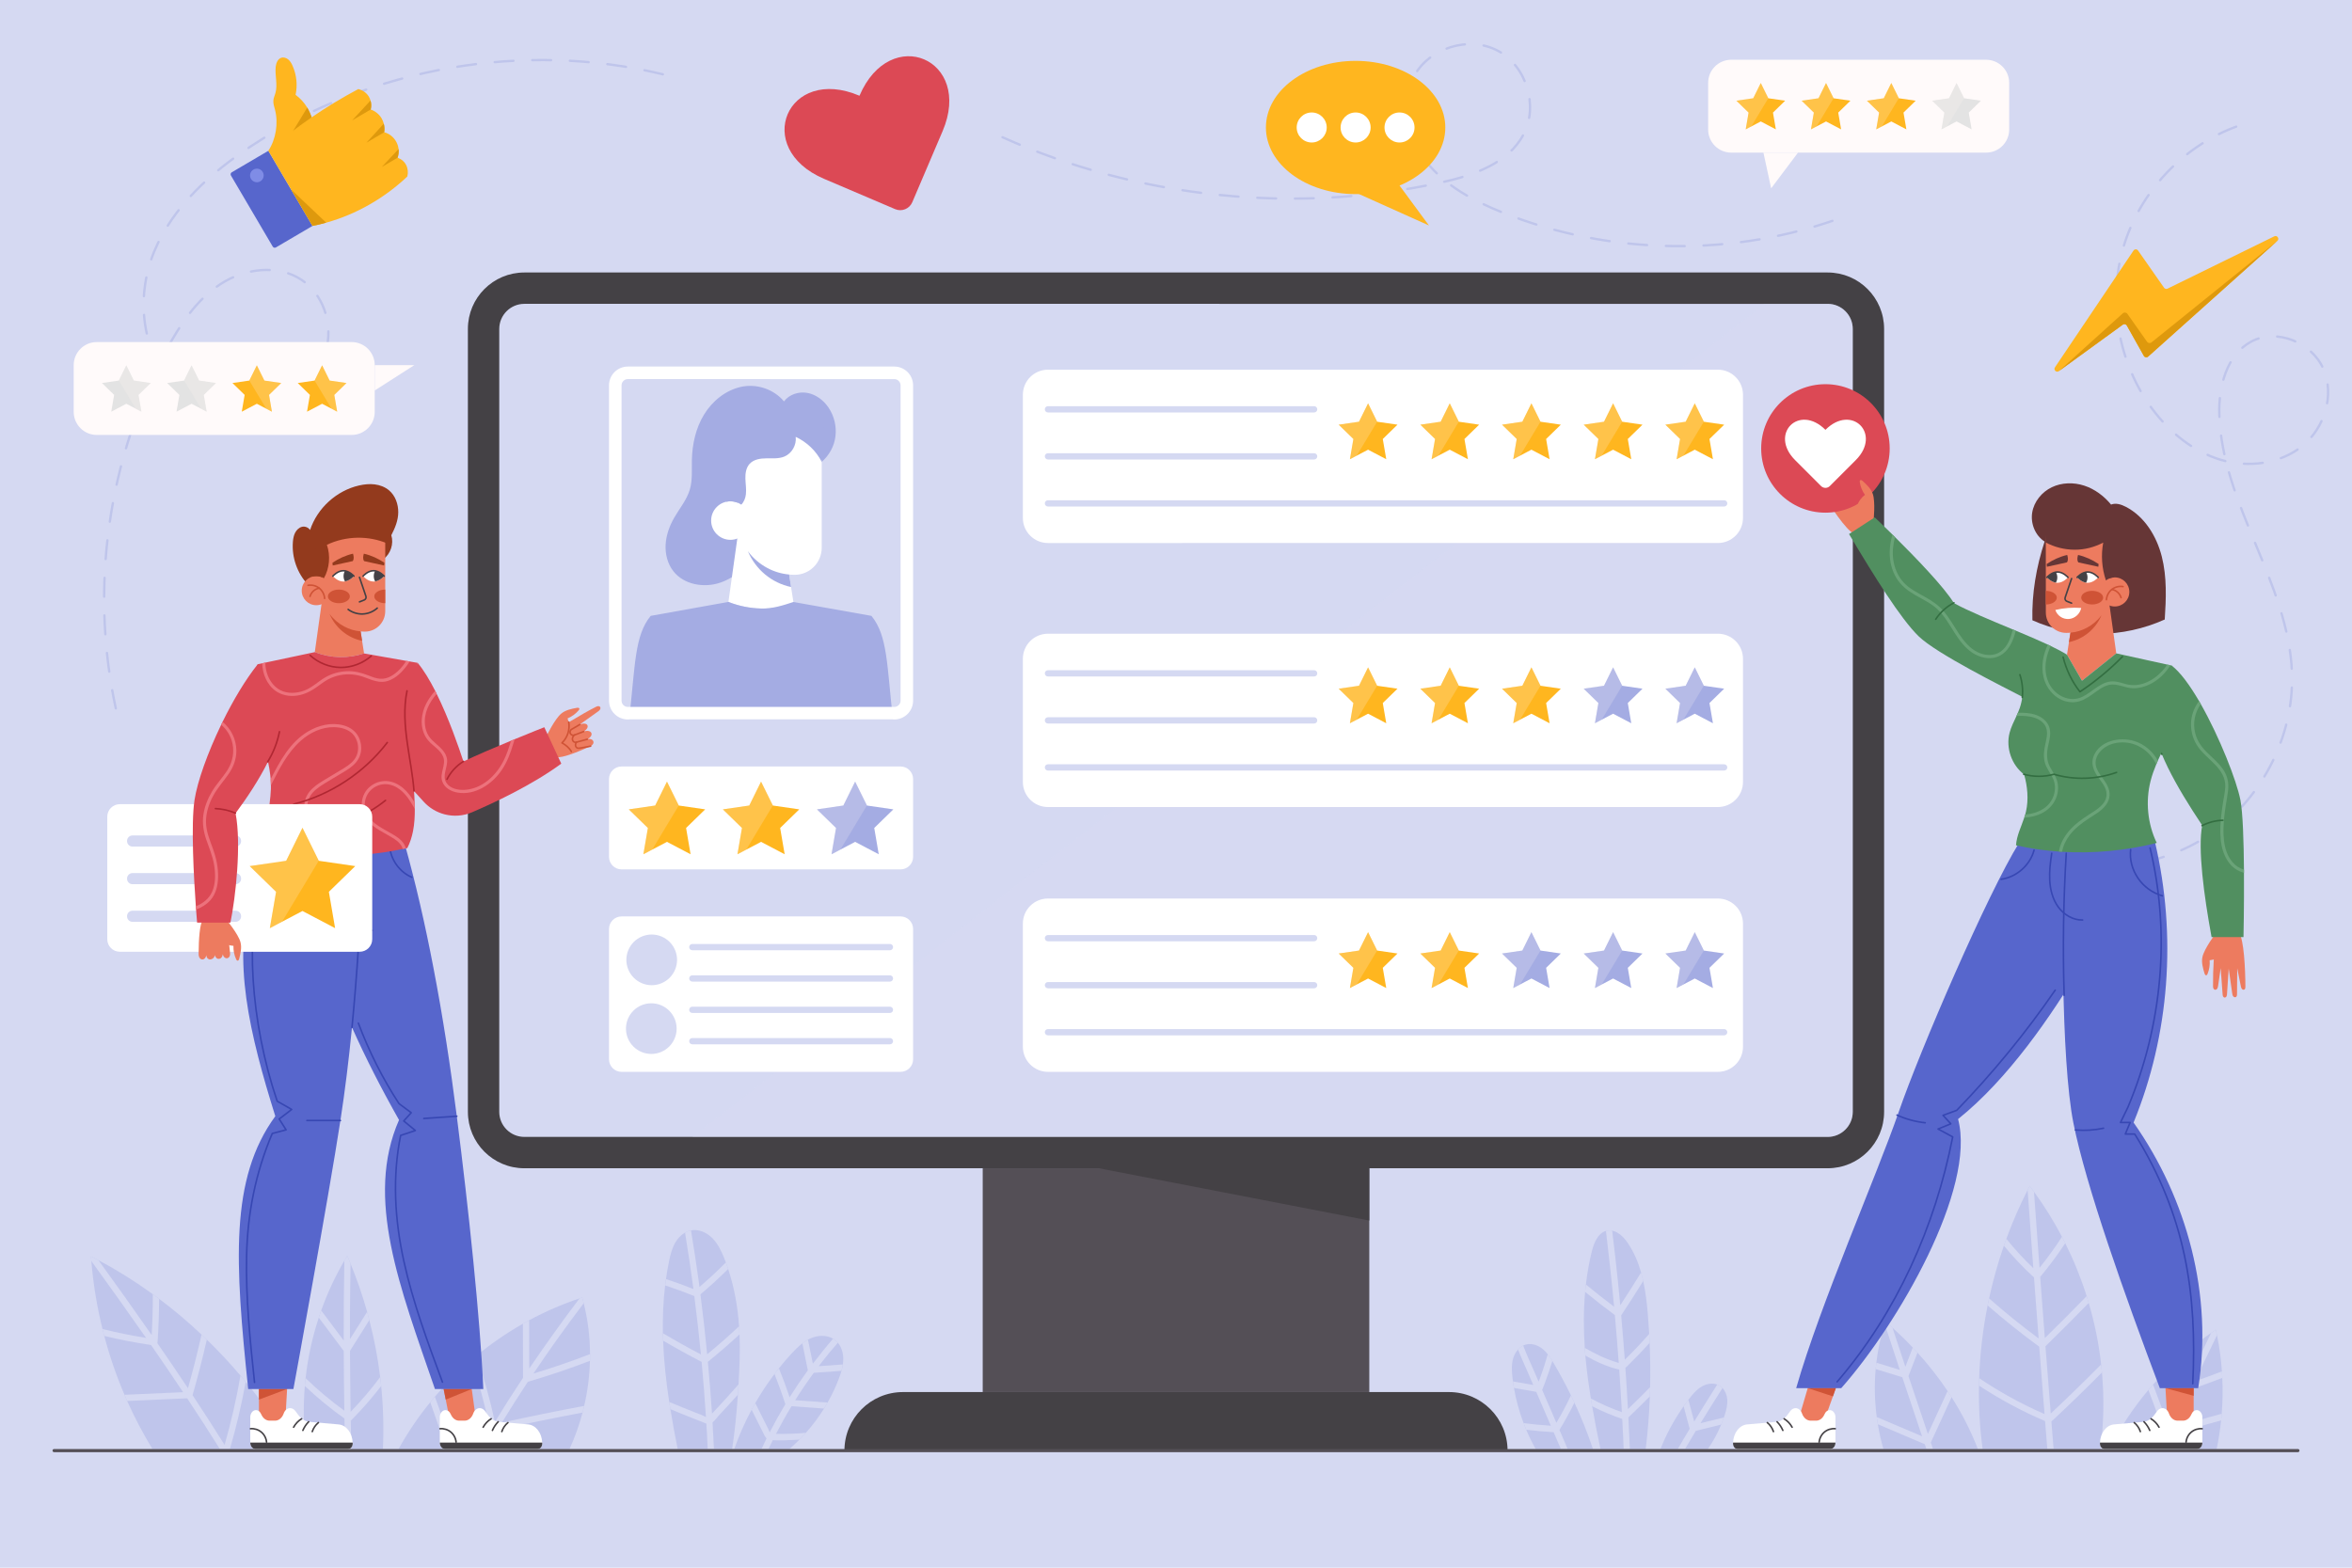 <?xml version="1.0" encoding="UTF-8"?> <svg xmlns="http://www.w3.org/2000/svg" xmlns:xlink="http://www.w3.org/1999/xlink" version="1.1" x="0px" y="0px" viewBox="0 0 750 500" style="enable-background:new 0 0 750 500;" xml:space="preserve"> <g id="BACKGROUND"> <rect style="fill:#D5D9F2;" width="750" height="500"></rect> </g> <g id="OBJECTS"> <g> <g> <g> <g> <path style="fill:#D5D9F2;" d="M590.8,104.915v249.69c0,4.41-3.59,8-8,8H167.2c-4.41,0-8-3.59-8-8v-249.69c0-4.42,3.59-8,8-8 h415.6C587.21,96.915,590.8,100.495,590.8,104.915z"></path> </g> <g> <path style="fill:#444145;" d="M582.8,96.91c4.411,0,8,3.589,8,8v249.696c0,4.411-3.589,8-8,8H167.2c-4.411,0-8-3.589-8-8 V104.91c0-4.411,3.589-8,8-8H582.8L582.8,96.91z M582.8,86.91H167.2c-9.941,0-18,8.059-18,18v249.696c0,9.941,8.059,18,18,18 H582.8c9.941,0,18-8.059,18-18V104.91C600.8,94.969,592.741,86.91,582.8,86.91L582.8,86.91z"></path> </g> <g> <rect x="313.366" y="372.607" style="fill:#544F56;" width="123.269" height="71.379"></rect> </g> <g> <path style="fill:#444145;" d="M480.726,462.654H269.274l0,0c0-10.31,8.358-18.668,18.668-18.668h174.116 C472.368,443.986,480.726,452.344,480.726,462.654L480.726,462.654z"></path> </g> <g> <polygon style="fill:#444145;" points="436.634,372.607 350.407,372.607 436.634,389.287 "></polygon> </g> </g> <path style="opacity:0.3;fill:#D5D9F2;" d="M590.8,104.915v249.69c0,4.41-3.59,8-8,8H220.76L562.6,96.915h20.2 C587.21,96.915,590.8,100.495,590.8,104.915z"></path> </g> <g> <g> <g> <g> <path style="fill:#A4ACE3;" d="M242.128,175.346c-3.11,4.539-7.194,8.676-12.397,10.465s-11.652,0.698-15.027-3.647 c-1.853-2.385-2.623-5.506-2.447-8.521c0.175-3.015,1.244-5.929,2.747-8.548c1.694-2.952,3.968-5.634,4.947-8.893 c0.915-3.049,0.607-6.307,0.676-9.489c0.11-5.063,1.242-10.184,3.884-14.504c2.642-4.32,6.895-7.77,11.845-8.838 c4.95-1.069,10.412,0.753,13.643,4.652c1.66-2.249,4.732-3.219,7.48-2.706c2.748,0.513,5.139,2.348,6.71,4.66 c1.81,2.665,2.614,5.996,2.218,9.192c-0.396,3.197-1.971,6.004-4.376,8.146L242.128,175.346z"></path> <g> <path style="fill:#FFFFFF;" d="M262.026,138.718v35.984c0,4.77-3.858,8.628-8.628,8.628c-3.083,0-6.068-0.756-8.705-2.171 c-2.656-1.415-4.963-3.451-6.689-6.01l-2.792-4.11v-30.904L262.026,138.718z"></path> <g> <path style="fill:#FFFFFF;" d="M253.088,192.539L253.088,192.539c-6.723,2.239-14.017,2.065-20.626-0.493l-0.177-0.069 l2.928-20.939l16.111,10.276l0.31,1.919l0.62,3.994L253.088,192.539z"></path> <path style="fill:#A4ACE3;" d="M252.255,187.227c-3.044-0.64-5.933-2.036-8.337-4.052c-2.365-1.978-4.246-4.537-5.429-7.367 c1.648,2.249,3.781,4.052,6.204,5.351c2.133,1.144,4.479,1.861,6.941,2.075L252.255,187.227z"></path> </g> <g> <path style="fill:#FFFFFF;" d="M239.058,166.029c0,3.394-2.751,6.145-6.145,6.145c-3.394,0-6.146-2.751-6.146-6.145 c0-3.394,2.751-6.146,6.146-6.146C236.306,159.883,239.058,162.635,239.058,166.029z"></path> </g> </g> <path style="fill:#A4ACE3;" d="M263.947,136.299l-1.917,11.016c-1.76-3.48-4.76-6.34-8.3-7.98c0.32,2.59-1.24,5.33-3.66,6.3 c-1.78,0.72-3.77,0.53-5.7,0.55c-1.92,0.01-4.02,0.33-5.32,1.74c-1.13,1.23-1.41,3.03-1.36,4.7c0.04,1.67,0.35,3.35,0.16,5.01 c-0.13,1.22-0.62,2.48-1.47,3.32c-0.98-0.67-2.18-1.07-3.47-1.07c-0.44,0-0.87,0.05-1.29,0.14l2.85-21.99L263.947,136.299z"></path> </g> <path style="fill:#A4ACE3;" d="M284.75,229.465h-84.13c1.97-17.34,1.69-26.73,6.87-33.04l24.8-4.45l0.17,0.07 c3.26,1.27,6.69,1.94,10.14,2.03l0.16,0.01c3.48,0.08,6.88-0.97,10.24-2.09l0,0l0,0l24.88,4.43 C283.07,202.735,282.79,212.125,284.75,229.465z"></path> </g> <g> <path style="fill:#FFFFFF;" d="M285.169,120.91c1.103,0,2,0.897,2,2v100.557c0,1.103-0.897,2-2,2H200.2c-1.103,0-2-0.897-2-2 V122.91c0-1.103,0.897-2,2-2H285.169 M285.169,116.91H200.2c-3.314,0-6,2.686-6,6v100.557c0,3.314,2.686,6,6,6h84.969 c3.314,0,6-2.686,6-6V122.91C291.169,119.597,288.483,116.91,285.169,116.91L285.169,116.91z"></path> </g> </g> <g> <g> <path style="fill:#FFFFFF;" d="M287.169,244.465H198.2c-2.209,0-4,1.791-4,4v24.822c0,2.209,1.791,4,4,4h88.969 c2.209,0,4-1.791,4-4v-24.822C291.169,246.256,289.379,244.465,287.169,244.465z"></path> </g> <g> <g> <polygon style="fill:#FFB61F;" points="242.685,249.29 246.449,256.917 254.866,258.14 248.775,264.077 250.213,272.46 242.685,268.502 235.156,272.46 236.594,264.077 230.504,258.14 238.921,256.917 "></polygon> </g> <g style="opacity:0.2;"> <polygon style="fill:#FFF6F3;" points="246.44,256.916 237.973,270.977 237.957,270.994 235.151,272.465 236.588,264.082 230.504,258.133 238.92,256.916 242.689,249.295 "></polygon> </g> </g> <g> <g> <polygon style="fill:#A4ACE3;" points="272.685,249.29 276.449,256.917 284.866,258.14 278.775,264.077 280.213,272.46 272.685,268.502 265.156,272.46 266.594,264.077 260.504,258.14 268.921,256.917 "></polygon> </g> <g style="opacity:0.2;"> <polygon style="fill:#FFF6F3;" points="276.44,256.916 267.973,270.977 267.957,270.994 265.151,272.465 266.588,264.082 260.504,258.133 268.92,256.916 272.689,249.295 "></polygon> </g> </g> <g> <g> <polygon style="fill:#FFB61F;" points="212.685,249.29 216.449,256.917 224.866,258.14 218.775,264.077 220.213,272.46 212.685,268.502 205.156,272.46 206.594,264.077 200.504,258.14 208.921,256.917 "></polygon> </g> <g style="opacity:0.2;"> <polygon style="fill:#FFF6F3;" points="216.44,256.916 207.973,270.977 207.957,270.994 205.151,272.465 206.588,264.082 200.504,258.133 208.92,256.916 212.689,249.295 "></polygon> </g> </g> </g> <g> <g> <path style="fill:#FFFFFF;" d="M287.169,292.287H198.2c-2.209,0-4,1.791-4,4v41.568c0,2.209,1.791,4,4,4h88.969 c2.209,0,4-1.791,4-4v-41.568C291.169,294.078,289.379,292.287,287.169,292.287z"></path> </g> <g> <g> <ellipse transform="matrix(0.925 -0.381 0.381 0.925 -100.906 102.149)" style="fill:#D5D9F2;" cx="207.685" cy="306.073" rx="8.078" ry="8.078"></ellipse> </g> <g> <circle style="fill:#D5D9F2;" cx="207.685" cy="328.068" r="8.078"></circle> </g> </g> <g> <g> <path style="fill:#D5D9F2;" d="M283.782,323.071h-63.019c-0.552,0-1-0.447-1-1c0-0.553,0.448-1,1-1h63.019 c0.552,0,1,0.447,1,1C284.782,322.623,284.335,323.071,283.782,323.071z"></path> </g> <g> <path style="fill:#D5D9F2;" d="M283.782,333.071h-63.019c-0.552,0-1-0.447-1-1c0-0.553,0.448-1,1-1h63.019 c0.552,0,1,0.447,1,1C284.782,332.623,284.335,333.071,283.782,333.071z"></path> </g> <g> <path style="fill:#D5D9F2;" d="M283.782,313.071h-63.019c-0.552,0-1-0.447-1-1c0-0.553,0.448-1,1-1h63.019 c0.552,0,1,0.447,1,1C284.782,312.623,284.335,313.071,283.782,313.071z"></path> </g> <g> <path style="fill:#D5D9F2;" d="M283.782,303.071h-63.019c-0.552,0-1-0.447-1-1c0-0.553,0.448-1,1-1h63.019 c0.552,0,1,0.447,1,1C284.782,302.623,284.335,303.071,283.782,303.071z"></path> </g> </g> </g> <g> <g> <path style="fill:#FFFFFF;" d="M547.8,117.91h-213.63c-4.418,0-8,3.582-8,8v39.279c0,4.418,3.582,8,8,8H547.8 c4.418,0,8-3.582,8-8V125.91C555.8,121.492,552.218,117.91,547.8,117.91z"></path> </g> <g> <g> <g> <polygon style="fill:#FFB61F;" points="540.424,128.634 543.321,134.505 549.8,135.446 545.112,140.016 546.219,146.468 540.424,143.422 534.63,146.468 535.736,140.016 531.048,135.446 537.527,134.505 "></polygon> </g> <g style="opacity:0.2;"> <polygon style="fill:#FFF6F3;" points="543.315,134.504 536.798,145.327 536.785,145.34 534.625,146.472 535.731,140.02 531.048,135.441 537.526,134.504 540.427,128.638 "></polygon> </g> </g> <g> <g> <polygon style="fill:#FFB61F;" points="514.38,128.634 517.277,134.505 523.756,135.446 519.068,140.016 520.175,146.468 514.38,143.422 508.586,146.468 509.692,140.016 505.005,135.446 511.483,134.505 "></polygon> </g> <g style="opacity:0.2;"> <polygon style="fill:#FFF6F3;" points="517.271,134.504 510.754,145.327 510.741,145.34 508.582,146.472 509.687,140.02 505.005,135.441 511.482,134.504 514.383,128.638 "></polygon> </g> </g> <g> <g> <polygon style="fill:#FFB61F;" points="488.337,128.634 491.234,134.505 497.712,135.446 493.024,140.016 494.131,146.468 488.337,143.422 482.542,146.468 483.649,140.016 478.961,135.446 485.439,134.505 "></polygon> </g> <g style="opacity:0.2;"> <polygon style="fill:#FFF6F3;" points="491.227,134.504 484.71,145.327 484.697,145.34 482.538,146.472 483.644,140.02 478.961,135.441 485.439,134.504 488.339,128.638 "></polygon> </g> </g> <g> <g> <polygon style="fill:#FFB61F;" points="462.293,128.634 465.19,134.505 471.669,135.446 466.981,140.016 468.087,146.468 462.293,143.422 456.499,146.468 457.605,140.016 452.917,135.446 459.396,134.505 "></polygon> </g> <g style="opacity:0.2;"> <polygon style="fill:#FFF6F3;" points="465.184,134.504 458.667,145.327 458.654,145.34 456.494,146.472 457.6,140.02 452.917,135.441 459.395,134.504 462.296,128.638 "></polygon> </g> </g> <g> <g> <polygon style="fill:#FFB61F;" points="436.249,128.634 439.146,134.505 445.625,135.446 440.937,140.016 442.044,146.468 436.249,143.422 430.455,146.468 431.561,140.016 426.874,135.446 433.352,134.505 "></polygon> </g> <g style="opacity:0.2;"> <polygon style="fill:#FFF6F3;" points="439.14,134.504 432.623,145.327 432.61,145.34 430.451,146.472 431.556,140.02 426.874,135.441 433.352,134.504 436.252,128.638 "></polygon> </g> </g> </g> <g> <g> <path style="fill:#D5D9F2;" d="M419.05,131.55H334.17c-0.552,0-1-0.448-1-1c0-0.552,0.448-1,1-1h84.881c0.553,0,1,0.448,1,1 C420.05,131.102,419.603,131.55,419.05,131.55z"></path> </g> <g> <path style="fill:#D5D9F2;" d="M419.05,146.55H334.17c-0.552,0-1-0.448-1-1c0-0.552,0.448-1,1-1h84.881c0.553,0,1,0.448,1,1 C420.05,146.102,419.603,146.55,419.05,146.55z"></path> </g> <g> <path style="fill:#D5D9F2;" d="M549.799,161.55H334.17c-0.552,0-1-0.448-1-1c0-0.552,0.448-1,1-1h215.63c0.553,0,1,0.448,1,1 C550.799,161.102,550.352,161.55,549.799,161.55z"></path> </g> </g> </g> <g> <g> <path style="fill:#FFFFFF;" d="M547.8,202.119h-213.63c-4.418,0-8,3.582-8,8v39.279c0,4.418,3.582,8,8,8H547.8 c4.418,0,8-3.582,8-8v-39.279C555.8,205.701,552.218,202.119,547.8,202.119z"></path> </g> <g> <g> <g> <polygon style="fill:#A4ACE3;" points="540.424,212.843 543.321,218.714 549.8,219.655 545.112,224.224 546.219,230.677 540.424,227.63 534.63,230.677 535.736,224.224 531.048,219.655 537.527,218.714 "></polygon> </g> <g style="opacity:0.2;"> <polygon style="fill:#FFF6F3;" points="543.315,218.713 536.798,229.536 536.785,229.549 534.625,230.68 535.731,224.229 531.048,219.65 537.526,218.713 540.427,212.847 "></polygon> </g> </g> <g> <g> <polygon style="fill:#A4ACE3;" points="514.38,212.843 517.277,218.714 523.756,219.655 519.068,224.224 520.175,230.677 514.38,227.63 508.586,230.677 509.692,224.224 505.005,219.655 511.483,218.714 "></polygon> </g> <g style="opacity:0.2;"> <polygon style="fill:#FFF6F3;" points="517.271,218.713 510.754,229.536 510.741,229.549 508.582,230.68 509.687,224.229 505.005,219.65 511.482,218.713 514.383,212.847 "></polygon> </g> </g> <g> <g> <polygon style="fill:#FFB61F;" points="488.337,212.843 491.234,218.714 497.712,219.655 493.024,224.224 494.131,230.677 488.337,227.63 482.542,230.677 483.649,224.224 478.961,219.655 485.439,218.714 "></polygon> </g> <g style="opacity:0.2;"> <polygon style="fill:#FFF6F3;" points="491.227,218.713 484.71,229.536 484.697,229.549 482.538,230.68 483.644,224.229 478.961,219.65 485.439,218.713 488.339,212.847 "></polygon> </g> </g> <g> <g> <polygon style="fill:#FFB61F;" points="462.293,212.843 465.19,218.714 471.669,219.655 466.981,224.224 468.087,230.677 462.293,227.63 456.499,230.677 457.605,224.224 452.917,219.655 459.396,218.714 "></polygon> </g> <g style="opacity:0.2;"> <polygon style="fill:#FFF6F3;" points="465.184,218.713 458.667,229.536 458.654,229.549 456.494,230.68 457.6,224.229 452.917,219.65 459.395,218.713 462.296,212.847 "></polygon> </g> </g> <g> <g> <polygon style="fill:#FFB61F;" points="436.249,212.843 439.146,218.714 445.625,219.655 440.937,224.224 442.044,230.677 436.249,227.63 430.455,230.677 431.561,224.224 426.874,219.655 433.352,218.714 "></polygon> </g> <g style="opacity:0.2;"> <polygon style="fill:#FFF6F3;" points="439.14,218.713 432.623,229.536 432.61,229.549 430.451,230.68 431.556,224.229 426.874,219.65 433.352,218.713 436.252,212.847 "></polygon> </g> </g> </g> <g> <g> <path style="fill:#D5D9F2;" d="M419.05,215.759H334.17c-0.552,0-1-0.448-1-1c0-0.552,0.448-1,1-1h84.881c0.553,0,1,0.448,1,1 C420.05,215.311,419.603,215.759,419.05,215.759z"></path> </g> <g> <path style="fill:#D5D9F2;" d="M419.05,230.759H334.17c-0.552,0-1-0.448-1-1c0-0.552,0.448-1,1-1h84.881c0.553,0,1,0.448,1,1 C420.05,230.311,419.603,230.759,419.05,230.759z"></path> </g> <g> <path style="fill:#D5D9F2;" d="M549.799,245.759H334.17c-0.552,0-1-0.448-1-1c0-0.552,0.448-1,1-1h215.63c0.553,0,1,0.448,1,1 C550.799,245.311,550.352,245.759,549.799,245.759z"></path> </g> </g> </g> <g> <g> <path style="fill:#FFFFFF;" d="M547.8,286.576h-213.63c-4.418,0-8,3.582-8,8v39.279c0,4.418,3.582,8,8,8H547.8 c4.418,0,8-3.582,8-8v-39.279C555.8,290.157,552.218,286.576,547.8,286.576z"></path> </g> <g> <g> <g> <polygon style="fill:#A4ACE3;" points="540.424,297.299 543.321,303.17 549.8,304.112 545.112,308.681 546.219,315.133 540.424,312.087 534.63,315.133 535.736,308.681 531.048,304.112 537.527,303.17 "></polygon> </g> <g style="opacity:0.2;"> <polygon style="fill:#FFF6F3;" points="543.315,303.17 536.798,313.992 536.785,314.005 534.625,315.137 535.731,308.685 531.048,304.106 537.526,303.17 540.427,297.303 "></polygon> </g> </g> <g> <g> <polygon style="fill:#A4ACE3;" points="514.38,297.299 517.277,303.17 523.756,304.112 519.068,308.681 520.175,315.133 514.38,312.087 508.586,315.133 509.692,308.681 505.005,304.112 511.483,303.17 "></polygon> </g> <g style="opacity:0.2;"> <polygon style="fill:#FFF6F3;" points="517.271,303.17 510.754,313.992 510.741,314.005 508.582,315.137 509.687,308.685 505.005,304.106 511.482,303.17 514.383,297.303 "></polygon> </g> </g> <g> <g> <polygon style="fill:#A4ACE3;" points="488.337,297.299 491.234,303.17 497.712,304.112 493.024,308.681 494.131,315.133 488.337,312.087 482.542,315.133 483.649,308.681 478.961,304.112 485.439,303.17 "></polygon> </g> <g style="opacity:0.2;"> <polygon style="fill:#FFF6F3;" points="491.227,303.17 484.71,313.992 484.697,314.005 482.538,315.137 483.644,308.685 478.961,304.106 485.439,303.17 488.339,297.303 "></polygon> </g> </g> <g> <g> <polygon style="fill:#FFB61F;" points="462.293,297.299 465.19,303.17 471.669,304.112 466.981,308.681 468.087,315.133 462.293,312.087 456.499,315.133 457.605,308.681 452.917,304.112 459.396,303.17 "></polygon> </g> <g style="opacity:0.2;"> <polygon style="fill:#FFF6F3;" points="465.184,303.17 458.667,313.992 458.654,314.005 456.494,315.137 457.6,308.685 452.917,304.106 459.395,303.17 462.296,297.303 "></polygon> </g> </g> <g> <g> <polygon style="fill:#FFB61F;" points="436.249,297.299 439.146,303.17 445.625,304.112 440.937,308.681 442.044,315.133 436.249,312.087 430.455,315.133 431.561,308.681 426.874,304.112 433.352,303.17 "></polygon> </g> <g style="opacity:0.2;"> <polygon style="fill:#FFF6F3;" points="439.14,303.17 432.623,313.992 432.61,314.005 430.451,315.137 431.556,308.685 426.874,304.106 433.352,303.17 436.252,297.303 "></polygon> </g> </g> </g> <g> <g> <path style="fill:#D5D9F2;" d="M419.05,300.215H334.17c-0.552,0-1-0.447-1-1c0-0.553,0.448-1,1-1h84.881c0.553,0,1,0.447,1,1 C420.05,299.768,419.603,300.215,419.05,300.215z"></path> </g> <g> <path style="fill:#D5D9F2;" d="M419.05,315.215H334.17c-0.552,0-1-0.447-1-1c0-0.553,0.448-1,1-1h84.881c0.553,0,1,0.447,1,1 C420.05,314.768,419.603,315.215,419.05,315.215z"></path> </g> <g> <path style="fill:#D5D9F2;" d="M549.799,330.215H334.17c-0.552,0-1-0.447-1-1c0-0.553,0.448-1,1-1h215.63c0.553,0,1,0.447,1,1 C550.799,329.768,550.352,330.215,549.799,330.215z"></path> </g> </g> </g> </g> </g> <g> <g> <g> <g> <g> <path style="fill:#BFC5EB;" d="M526.18,442.445c-0.01,0.97-0.04,1.94-0.08,2.91c-0.2,5.61-0.64,11.22-1.32,16.8h-14.43 c-0.95-4.53-1.86-9.09-2.65-13.65c-0.14-0.82-0.28-1.65-0.41-2.47h-0.01c-0.64-3.96-1.19-7.94-1.58-11.94 c-0.06-0.58-0.11-1.16-0.16-1.74c-0.07-0.82-0.13-1.63-0.19-2.45c-0.4-5.95-0.42-11.94,0.11-17.86 c0.07-0.79,0.15-1.58,0.25-2.37c0.41-3.58,1.04-7.13,1.91-10.63c0.67-2.67,1.91-5.71,4.48-6.46c0.13-0.04,0.26-0.07,0.4-0.1 c0.54-0.1,1.07-0.09,1.59,0.01v0.01c1.98,0.38,3.71,2.1,4.91,3.86c1.99,2.89,3.35,6.11,4.31,9.48 c0.25,0.89,0.47,1.8,0.67,2.72c0.79,3.57,1.21,7.27,1.5,10.9c0.16,1.99,0.3,3.99,0.41,5.98c0.06,0.94,0.1,1.89,0.14,2.83 C526.24,432.995,526.29,437.725,526.18,442.445z"></path> <path style="fill:#D5D9F2;" d="M526.18,442.445c-2.31,2.36-4.68,4.68-7.06,6.98c-0.25-4.39-0.51-8.78-0.82-13.17 c0.29-0.23,0.58-0.52,0.91-0.84c1.16-1.14,2.31-2.3,3.44-3.48c1.15-1.2,2.28-2.42,3.38-3.66c-0.04-0.94-0.08-1.89-0.14-2.83 c-1.2,1.38-2.43,2.73-3.69,4.06c-1.06,1.14-2.15,2.25-3.25,3.35c-0.27,0.28-0.56,0.55-0.84,0.83 c-0.34-4.73-0.73-9.45-1.15-14.16c2.4-3.61,4.74-7.27,7.02-10.96c-0.2-0.92-0.42-1.83-0.67-2.72 c-2.16,3.52-4.38,7.01-6.64,10.46c-0.26-2.77-0.54-5.54-0.82-8.31c-0.54-5.17-1.13-10.33-1.76-15.49v-0.01 c-0.52-0.1-1.05-0.11-1.59-0.01c-0.14,0.03-0.27,0.06-0.4,0.1c0.98,8.05,1.85,16.11,2.6,24.18c-3.05-2.29-6.05-4.65-8.99-7.09 c-0.1,0.79-0.18,1.58-0.25,2.37c3.1,2.54,6.26,5.01,9.48,7.39c0.46,5.09,0.87,10.18,1.24,15.28 c-0.16-0.05-0.33-0.11-0.55-0.18c-3.62-1.09-7-2.76-10.28-4.63c0.06,0.82,0.12,1.63,0.19,2.45c3.38,1.91,6.91,3.58,10.63,4.42 c0.06,0.01,0.11,0.01,0.16,0.02c0.32,4.53,0.6,9.07,0.85,13.6c-3.41-1.19-6.71-2.64-9.89-4.36c0.13,0.82,0.27,1.65,0.41,2.47 c3.09,1.58,6.29,2.94,9.59,4.05c0.11,2.06,0.23,4.12,0.32,6.18c0.05,1.14,0.09,2.28,0.13,3.42h1.99 c-0.14-3.36-0.3-6.72-0.47-10.08c2.31-2.21,4.59-4.45,6.84-6.72C526.14,444.385,526.17,443.415,526.18,442.445z"></path> </g> <g> <path style="fill:#BFC5EB;" d="M507.96,462.155h-18.27c-1.12-1.99-2.12-4.05-3.01-6.15c-0.29-0.7-0.57-1.4-0.84-2.11 c-1.38-3.63-2.41-7.39-3.07-11.22c-0.12-0.69-0.23-1.39-0.32-2.08c-0.06-0.42-0.11-0.84-0.16-1.26 c-0.23-2.08-0.36-4.22,0.26-6.21c0.31-0.99,0.83-1.94,1.52-2.7c0.47-0.52,1.02-0.96,1.64-1.27c0.31-0.15,0.64-0.28,0.98-0.36 c1.87-0.45,3.87,0.31,5.35,1.55c0.56,0.47,1.05,1,1.51,1.58c0.53,0.67,1,1.39,1.45,2.13c0.17,0.29,0.35,0.58,0.52,0.87 c1.93,3.29,3.74,6.66,5.42,10.1c0.38,0.77,0.75,1.55,1.11,2.34C504.3,452.175,506.27,457.115,507.96,462.155z"></path> <path style="fill:#D5D9F2;" d="M502.05,447.365c-0.36-0.79-0.73-1.57-1.11-2.34c-1.4,2.99-2.96,5.92-4.65,8.77 c-0.64-1.47-1.27-2.94-1.9-4.42c-0.88-2.04-1.76-4.07-2.64-6.11c0.14-0.24,0.24-0.52,0.34-0.78c0.25-0.61,0.48-1.24,0.71-1.86 c0.42-1.14,0.83-2.29,1.22-3.45c0.34-1.03,0.67-2.07,0.98-3.12c-0.45-0.74-0.92-1.46-1.45-2.13 c-0.36,1.27-0.74,2.53-1.15,3.78c-0.34,1.05-0.7,2.1-1.07,3.14c-0.17,0.47-0.34,0.94-0.52,1.4c-0.03,0.1-0.1,0.25-0.18,0.42 c-0.45-1.04-0.9-2.07-1.34-3.11c-1.2-2.78-2.52-5.54-3.58-8.4c-0.62,0.31-1.17,0.75-1.64,1.27c0.95,2.45,2.06,4.84,3.1,7.23 c0.58,1.36,1.17,2.71,1.75,4.07c-0.38-0.07-0.76-0.14-1.14-0.2c-1.06-0.19-2.13-0.37-3.19-0.56 c-0.71-0.12-1.43-0.24-2.14-0.37c0.09,0.69,0.2,1.39,0.32,2.08c0.71,0.12,1.42,0.25,2.13,0.37c1.23,0.21,2.46,0.43,3.69,0.64 c0.39,0.07,0.84,0.19,1.29,0.25l2.58,6c0.69,1.6,1.38,3.19,2.07,4.79c-2.9-0.18-5.8-0.45-8.69-0.83 c0.27,0.71,0.55,1.41,0.84,2.11c2.9,0.35,5.82,0.62,8.74,0.78c0.77,1.79,1.54,3.58,2.31,5.37h2.17 c-0.88-2.03-1.76-4.06-2.63-6.09C499,453.235,500.59,450.335,502.05,447.365z"></path> </g> <g> <path style="fill:#BFC5EB;" d="M549.95,451.385c-0.08,0.24-0.16,0.47-0.24,0.7c-0.26,0.77-0.55,1.53-0.86,2.28h-0.01 c-1.13,2.74-2.55,5.35-4.24,7.79h-15.12c1.91-4.81,4.39-9.4,7.39-13.63c0.48-0.7,0.99-1.4,1.52-2.08 c0.09-0.13,0.19-0.25,0.28-0.37c1.18-1.51,2.46-3.01,4.14-3.94c1.45-0.8,3.26-1.1,4.78-0.55c0.25,0.09,0.49,0.2,0.72,0.34 c0.36,0.21,0.68,0.47,0.96,0.77c0.89,0.95,1.4,2.27,1.51,3.59C550.92,448.015,550.49,449.735,549.95,451.385z"></path> <path style="fill:#D5D9F2;" d="M542.24,453.925c2.31-3.76,4.67-7.49,7.03-11.23c-0.28-0.3-0.6-0.56-0.96-0.77 c-0.23-0.14-0.47-0.25-0.72-0.34c-2.46,3.91-4.93,7.83-7.35,11.78c-0.62-2.3-1.23-4.61-1.85-6.92 c-0.53,0.68-1.04,1.38-1.52,2.08l1.93,7.19c-1.29,2.13-2.56,4.28-3.79,6.44h2.31c1.12-1.94,2.27-3.88,3.43-5.8 c2.7-0.66,5.39-1.33,8.09-1.99h0.01c0.31-0.75,0.6-1.51,0.86-2.28C547.23,452.705,544.73,453.315,542.24,453.925z"></path> </g> </g> <g> <g> <path style="fill:#BFC5EB;" d="M268.9,433.285c0.01,0.64-0.04,1.27-0.14,1.9c-0.09,0.68-0.24,1.36-0.43,2.03 c-0.24,0.87-0.55,1.74-0.87,2.58c-0.99,2.59-2.18,5.11-3.56,7.53c-0.36,0.65-0.74,1.29-1.13,1.92 c-1.71,2.74-3.65,5.34-5.81,7.75c-0.65,0.74-1.33,1.46-2.03,2.16c-1.03,1.04-2.1,2.04-3.21,3h-17.58 c1.51-4.32,3.36-8.51,5.53-12.54c0.38-0.71,0.77-1.42,1.17-2.12c1.84-3.21,3.89-6.31,6.13-9.27c0.46-0.61,0.93-1.22,1.41-1.82 v-0.01c1.25-1.56,2.55-3.09,3.9-4.56c1.11-1.2,2.27-2.39,3.57-3.38c0.57-0.44,1.16-0.84,1.79-1.18v-0.01 c0.3-0.15,0.61-0.3,0.92-0.44c2.25-0.98,5.02-1.1,7.1,0.14c0.21,0.11,0.4,0.24,0.59,0.39c0.35,0.27,0.66,0.57,0.93,0.9 C268.32,429.625,268.88,431.485,268.9,433.285z"></path> <path style="fill:#D5D9F2;" d="M268.33,437.215c0.19-0.67,0.34-1.35,0.43-2.03c-2.56,0.18-5.12,0.36-7.68,0.55 c0.31-0.41,0.6-0.82,0.91-1.22c1.67-2.14,3.4-4.22,5.19-6.26c-0.27-0.33-0.58-0.63-0.93-0.9c-0.19-0.15-0.38-0.28-0.59-0.39 c-2.24,2.58-4.39,5.24-6.45,7.97c-0.52-2.56-1.05-5.11-1.57-7.66c-0.63,0.34-1.22,0.74-1.79,1.18 c0.58,2.87,1.17,5.73,1.75,8.6c-2.03,2.79-3.97,5.66-5.81,8.58c-1.03-3.11-2.17-6.19-3.41-9.23c-0.48,0.6-0.95,1.21-1.41,1.82 c1.24,3.11,2.38,6.27,3.4,9.46c0.02,0.06,0.05,0.1,0.07,0.15c-1.77,2.94-3.44,5.94-5.01,9c-0.17-0.35-0.32-0.8-0.43-1.03 c-0.53-1.05-1.05-2.1-1.58-3.15c-0.86-1.72-1.72-3.44-2.58-5.16c-0.4,0.7-0.79,1.41-1.17,2.12c0.77,1.55,1.55,3.09,2.32,4.64 c0.59,1.18,1.17,2.36,1.77,3.54c0.2,0.39,0.42,0.7,0.69,0.95c-0.56,1.12-1.11,2.27-1.63,3.41h2.23 c0.45-0.95,0.9-1.89,1.37-2.83c2.25,0.15,4.58,0.02,6.81-0.08c0.57-0.03,1.13-0.06,1.7-0.09c0.7-0.7,1.38-1.42,2.03-2.16 c-3.17,0.27-6.34,0.38-9.52,0.33c1.55-2.99,3.2-5.94,4.96-8.83c3.45,0.25,6.91,0.5,10.37,0.75c0.39-0.63,0.77-1.27,1.13-1.92 c-3.45-0.24-6.9-0.49-10.34-0.74c1.87-2.98,3.85-5.9,5.94-8.74C262.45,437.635,265.39,437.425,268.33,437.215z"></path> </g> <g> <path style="fill:#BFC5EB;" d="M235.86,433.525c-0.09,2.68-0.2,5.36-0.36,8.03c-0.06,1.08-0.12,2.16-0.2,3.24 c-0.39,5.81-0.97,11.59-1.83,17.36H216.1c-0.85-4.22-1.65-8.46-2.33-12.72c-0.13-0.76-0.25-1.52-0.37-2.29 c-0.99-6.51-1.71-13.04-1.95-19.57c-0.03-0.78-0.05-1.57-0.07-2.36c-0.09-5.11,0.11-10.2,0.72-15.26 c0.08-0.68,0.17-1.35,0.27-2.02c0.26-1.89,0.58-3.77,0.97-5.64c0.43-2.08,0.94-4.18,2.01-6.01c0.75-1.28,1.81-2.43,3.09-3.16 c0.55-0.31,1.14-0.55,1.76-0.69c0.05-0.01,0.09-0.02,0.14-0.02c2.4-0.47,4.91,0.63,6.67,2.34c1.79,1.74,2.92,4.05,3.86,6.37 c0.2,0.51,0.4,1.01,0.59,1.52c0.26,0.69,0.5,1.39,0.73,2.08c1.97,5.89,3.05,12.06,3.49,18.28c0.06,0.86,0.11,1.73,0.14,2.59 C235.94,428.245,235.95,430.885,235.86,433.525z"></path> <path style="fill:#D5D9F2;" d="M228.61,449.185c-0.49,0.53-0.98,1.05-1.47,1.57c-0.02,0.03-0.06,0.07-0.09,0.12 c-0.36-5.52-0.82-11.04-1.33-16.54c3.47-2.8,6.83-5.71,10.1-8.74c-0.03-0.86-0.08-1.73-0.14-2.59 c-3.3,3.1-6.69,6.06-10.18,8.93c-0.61-6.38-1.33-12.75-2.15-19.11c3.07-2.58,6.02-5.28,8.84-8.1 c-0.23-0.69-0.47-1.39-0.73-2.08c-2.69,2.72-5.51,5.33-8.42,7.82c-0.09-0.72-0.18-1.45-0.28-2.18 c-0.73-5.3-1.54-10.59-2.42-15.87c-0.05,0-0.09,0.01-0.14,0.02c-0.62,0.14-1.21,0.38-1.76,0.69c0.99,5.99,1.88,11.98,2.68,18 c-2.89-1.15-5.81-2.21-8.75-3.19c-0.1,0.67-0.19,1.34-0.27,2.02c3.13,1.04,6.23,2.18,9.3,3.41c0.79,6.19,1.5,12.4,2.1,18.61 c-4.1-2.14-8.14-4.4-12.12-6.76c0.02,0.79,0.04,1.58,0.07,2.36c4.03,2.37,8.13,4.64,12.28,6.78 c0.54,5.86,1.01,11.72,1.38,17.59c-0.51-0.21-1.12-0.54-1.34-0.63c-0.68-0.26-1.36-0.53-2.04-0.8 c-1.35-0.53-2.71-1.08-4.06-1.62c-1.43-0.58-2.85-1.16-4.27-1.75c0.12,0.77,0.24,1.53,0.37,2.29 c1.27,0.53,2.54,1.05,3.82,1.57c1.5,0.6,3.01,1.2,4.52,1.8c0.75,0.3,1.51,0.59,2.26,0.89c0.28,0.1,0.57,0.24,0.86,0.34 c0.07,1.12,0.15,2.23,0.21,3.35c0.09,1.59,0.16,3.18,0.23,4.77h1.99c-0.13-2.83-0.28-5.66-0.45-8.49 c0.71-0.57,1.34-1.48,1.84-2.02c1.08-1.16,2.16-2.32,3.23-3.5c1.02-1.11,2.02-2.23,3.02-3.35c0.08-1.08,0.14-2.16,0.2-3.24 c-1.31,1.5-2.65,2.99-3.99,4.47C230.55,447.085,229.58,448.145,228.61,449.185z"></path> </g> </g> <g> <g> <path style="fill:#BFC5EB;" d="M188.15,431.885c0,0.72-0.01,1.43-0.03,2.14c-0.12,4.83-0.74,9.66-1.84,14.37 c-0.16,0.71-0.33,1.42-0.52,2.13c-1.05,3.99-2.44,7.89-4.15,11.63h-54.52c2.91-5.26,6.3-10.26,10.11-14.93 c0.47-0.6,0.97-1.19,1.47-1.77c3.57-4.2,7.47-8.12,11.66-11.71c0.55-0.47,1.09-0.93,1.64-1.38 c4.62-3.81,9.57-7.22,14.77-10.17c0.66-0.39,1.33-0.76,2-1.12c5.13-2.77,10.5-5.11,16.04-6.95c0.29-0.1,0.58-0.2,0.87-0.29 c0.17,0.6,0.33,1.2,0.48,1.81C187.46,420.955,188.13,426.415,188.15,431.885z"></path> <path style="fill:#D5D9F2;" d="M138.67,445.455c-0.5,0.58-1,1.17-1.47,1.77c1.78,4.94,3.47,9.92,5.05,14.93h2.1 C142.59,456.545,140.7,450.975,138.67,445.455z M188.12,434.025c0.02-0.71,0.03-1.42,0.03-2.14 c-5.93,2.29-11.95,4.36-18.05,6.2c2.41-3.58,4.85-7.13,7.35-10.64c2.84-3.98,5.74-7.91,8.68-11.8 c-0.15-0.61-0.31-1.21-0.48-1.81c-0.29,0.09-0.58,0.19-0.87,0.29c-5.52,7.31-10.87,14.75-16.01,22.35 c-0.01-5.13-0.01-10.27-0.03-15.4c-0.67,0.36-1.34,0.73-2,1.12c0.02,5.75,0.02,11.5,0.04,17.24 c-3.08,4.63-6.07,9.32-8.96,14.06c-1.58-7.14-3.53-14.2-5.85-21.13c-0.55,0.45-1.09,0.91-1.64,1.38 c2.37,7.18,4.34,14.49,5.91,21.88c0.03,0.11,0.08,0.2,0.14,0.28c-1.24,2.07-2.47,4.15-3.68,6.25h2.33 c1.16-2.04,2.36-4.06,3.57-6.07c9.02-1.99,18.08-3.84,27.16-5.56c0.19-0.71,0.36-1.42,0.52-2.13 c-8.77,1.65-17.52,3.43-26.25,5.34c2.69-4.39,5.45-8.73,8.29-13.02C175.01,438.755,181.62,436.525,188.12,434.025z"></path> </g> <g> <path style="fill:#BFC5EB;" d="M122.1,462.155H97.7c-0.9-6.66-1.06-13.41-0.49-20.1c0.07-0.84,0.15-1.67,0.24-2.5 c0.72-6.55,2.13-13.03,4.2-19.31c0.24-0.76,0.5-1.52,0.77-2.28c1.97-5.51,4.44-10.84,7.39-15.9c0.3-0.52,0.61-1.03,0.92-1.54 c0.36,0.84,0.72,1.68,1.06,2.52v0.01c2.06,5.01,3.82,10.14,5.28,15.34v0.01c0.24,0.88,0.48,1.75,0.7,2.63 c1.56,5.98,2.72,12.05,3.46,18.18c0.12,0.94,0.23,1.89,0.32,2.84C122.22,448.725,122.41,455.445,122.1,462.155z"></path> <path style="fill:#D5D9F2;" d="M112.01,452.965c3.41-3.43,6.59-7.08,9.54-10.91c-0.09-0.95-0.2-1.9-0.32-2.84 c-2.9,3.89-6.05,7.58-9.42,11.06c-0.1-6.47-0.18-12.95-0.21-19.42c2.06-3.28,4.12-6.55,6.17-9.82 c-0.22-0.88-0.46-1.75-0.7-2.63c-1.83,2.91-3.65,5.81-5.48,8.71c0-2.81,0-5.61,0.01-8.42c0.02-5.21,0.09-10.42,0.19-15.64 v-0.01c-0.34-0.84-0.7-1.68-1.06-2.52c-0.31,0.51-0.62,1.02-0.92,1.54c-0.17,8.49-0.23,16.99-0.21,25.48 c-2.4-3.2-4.79-6.39-7.18-9.58c-0.27,0.76-0.53,1.52-0.77,2.28c2.65,3.54,5.31,7.08,7.96,10.63 c0.02,6.35,0.09,12.7,0.19,19.05c-4.35-3.17-8.49-6.62-12.35-10.37c-0.09,0.83-0.17,1.66-0.24,2.5 c3.97,3.75,8.18,7.2,12.62,10.36c0.05,3.25,0.11,6.49,0.18,9.74h2.01c-0.06-3.03-0.12-6.06-0.17-9.09 C111.91,453.035,111.96,453.005,112.01,452.965z"></path> </g> <g> <path style="fill:#BFC5EB;" d="M93.31,462.155H48.62c-3.02-4.93-5.71-10.05-8.07-15.33c-0.29-0.65-0.57-1.31-0.85-1.97 c-2.61-6.08-4.76-12.35-6.45-18.77c-0.2-0.73-0.39-1.46-0.56-2.2c-1.77-7.1-2.96-14.36-3.56-21.68 c-0.05-0.5-0.08-1.01-0.12-1.51c0.8,0.4,1.59,0.82,2.38,1.24c6,3.18,11.8,6.82,17.34,10.84c0.67,0.48,1.34,0.98,2,1.47 c4.71,3.53,9.23,7.34,13.53,11.41c0.57,0.52,1.13,1.06,1.69,1.61c3.76,3.64,7.34,7.47,10.73,11.46c0.57,0.66,1.12,1.33,1.67,2 C83.91,447.475,88.92,454.655,93.31,462.155z"></path> <path style="fill:#D5D9F2;" d="M76.68,438.725c-1.28,7.46-2.98,14.83-5.06,22.11c-3.34-5.32-6.74-10.61-10.22-15.86 c1.68-5.86,3.2-11.76,4.55-17.71c-0.56-0.55-1.12-1.09-1.69-1.61c-1.28,5.74-2.73,11.45-4.32,17.11 c-3.21-4.82-6.47-9.61-9.77-14.38c0.02-0.08,0.06-0.15,0.07-0.25c0.32-4.62,0.48-9.26,0.49-13.89c-0.66-0.49-1.33-0.99-2-1.47 c0.01,4.34-0.11,8.68-0.37,13.02c-2.85-4.1-5.72-8.18-8.61-12.24c-2.77-3.89-5.56-7.76-8.36-11.62 c-0.79-0.42-1.58-0.84-2.38-1.24c0.04,0.5,0.07,1.01,0.12,1.51c5.88,8.12,11.71,16.28,17.44,24.5 c-4.67-0.75-9.3-1.68-13.88-2.82c0.17,0.74,0.36,1.47,0.56,2.2c4.92,1.19,9.9,2.15,14.91,2.89c3.45,4.98,6.86,10,10.22,15.05 l-18.68,0.83c0.28,0.66,0.56,1.32,0.85,1.97c6.38-0.29,12.76-0.57,19.13-0.85c3.55,5.34,7.03,10.74,10.44,16.18h3.19 c2.05-7.04,3.73-14.2,5.04-21.43C77.8,440.055,77.25,439.385,76.68,438.725z"></path> </g> </g> <g> <g> <path style="fill:#BFC5EB;" d="M630.7,462.155h-30.12c-0.75-2.59-1.34-5.23-1.78-7.9c-0.13-0.76-0.25-1.53-0.35-2.3 c-0.67-5.07-0.79-10.21-0.34-15.3c0.06-0.68,0.13-1.36,0.21-2.03c0.5-4.2,1.38-8.34,2.67-12.37c0.08-0.25,0.16-0.5,0.24-0.75 c0.76,0.66,1.52,1.32,2.26,1.99v0.01c2.24,2.01,4.4,4.11,6.45,6.29c0.52,0.54,1.02,1.08,1.51,1.63 c3.51,3.85,6.72,7.93,9.59,12.22v0.01c0.44,0.65,0.87,1.31,1.28,1.97C625.64,450.845,628.46,456.355,630.7,462.155z"></path> <path style="fill:#D5D9F2;" d="M622.32,445.625c-0.41-0.66-0.84-1.32-1.28-1.97c-2.09,4.57-4.19,9.12-6.28,13.68 c-2.09-6.14-4.15-12.3-6.2-18.46c0.01-0.03,0.04-0.06,0.05-0.09c0.94-2.45,1.89-4.91,2.84-7.36 c-0.49-0.55-0.99-1.09-1.51-1.63c-0.78,2.04-1.57,4.08-2.36,6.12c-0.94-2.85-1.9-5.7-2.83-8.56 c-0.42-1.28-0.84-2.57-1.26-3.85v-0.01c-0.74-0.67-1.5-1.33-2.26-1.99c-0.08,0.25-0.16,0.5-0.24,0.75 c1.59,4.89,3.2,9.78,4.82,14.66c-2.5-0.77-4.99-1.53-7.49-2.29c-0.08,0.67-0.15,1.35-0.21,2.03c2.83,0.86,5.66,1.73,8.48,2.59 c2.09,6.29,4.19,12.58,6.32,18.85c-4.82-2.05-9.64-4.09-14.46-6.14c0.1,0.77,0.22,1.54,0.35,2.3l14.97,6.36 c0.17,0.51,0.35,1.03,0.52,1.54h2.11c-0.24-0.69-0.47-1.39-0.71-2.08C617.91,455.255,620.12,450.445,622.32,445.625z"></path> </g> <g> <path style="fill:#BFC5EB;" d="M669.79,462.155h-37.57c-0.9-6.68-1.29-13.45-1.17-20.23c0.01-0.79,0.03-1.57,0.06-2.36 c0.26-7.78,1.17-15.55,2.7-23.2c0.15-0.75,0.3-1.5,0.47-2.25c1.23-5.69,2.8-11.31,4.71-16.8c0.25-0.74,0.52-1.47,0.79-2.21 c1.95-5.33,4.21-10.53,6.78-15.55c0.22-0.44,0.44-0.87,0.67-1.3c0.46,0.6,0.91,1.21,1.36,1.82v0.01 c3.34,4.59,6.32,9.4,8.93,14.38c0.36,0.68,0.71,1.36,1.04,2.04c2.72,5.45,5.01,11.09,6.83,16.88 c0.23,0.72,0.45,1.45,0.66,2.17c1.89,6.41,3.22,12.98,3.96,19.61c0.1,0.86,0.18,1.71,0.26,2.57 C670.99,445.835,670.85,454.025,669.79,462.155z"></path> <path style="fill:#D5D9F2;" d="M670.27,437.735c-0.08-0.86-0.16-1.71-0.26-2.57c-5.25,5.32-10.61,10.54-16.07,15.66 c-0.57-7.15-1.14-14.3-1.69-21.45c4.67-4.54,9.27-9.15,13.8-13.82c-0.21-0.72-0.43-1.45-0.66-2.17 c-4.39,4.52-8.84,8.98-13.34,13.38c-0.5-6.5-0.99-13.01-1.48-19.51c2.87-3.43,5.54-7.02,7.99-10.75 c-0.33-0.68-0.68-1.36-1.04-2.04c-2.21,3.42-4.6,6.71-7.16,9.89c-0.15-1.97-0.3-3.94-0.44-5.91 c-0.45-6.12-0.89-12.24-1.33-18.36v-0.01c-0.45-0.61-0.9-1.22-1.36-1.82c-0.23,0.43-0.45,0.86-0.67,1.3 c0.59,8.31,1.2,16.61,1.81,24.91c-3.07-2.93-5.94-6.06-8.59-9.36c-0.27,0.74-0.54,1.47-0.79,2.21 c2.95,3.59,6.16,6.97,9.6,10.1c0.48,6.49,0.98,12.98,1.48,19.47c-5.44-4.03-10.71-8.29-15.79-12.77 c-0.17,0.75-0.32,1.5-0.47,2.25c5.3,4.61,10.79,9.01,16.46,13.16c0.55,7.16,1.11,14.32,1.68,21.48 c-7.28-3.17-14.26-7.01-20.84-11.44c-0.03,0.79-0.05,1.57-0.06,2.36c6.67,4.4,13.72,8.17,21.08,11.32 c0.23,2.97,0.47,5.94,0.71,8.91h2.01c-0.24-2.92-0.48-5.85-0.71-8.77C659.62,448.265,665,443.055,670.27,437.735z"></path> </g> <g> <path style="fill:#BFC5EB;" d="M708.45,450.905c-0.05,0.71-0.11,1.42-0.19,2.12c-0.32,3.07-0.79,6.11-1.42,9.13h-34.23 c3.4-6.74,7.6-13.06,12.47-18.84c0.48-0.57,0.97-1.15,1.48-1.71v-0.01c2.71-3.07,5.6-5.98,8.66-8.71 c0.59-0.53,1.2-1.05,1.81-1.57c2.58-2.2,5.27-4.27,8.05-6.2c0.49-0.34,0.99-0.68,1.48-1.01c0.13,0.58,0.26,1.16,0.38,1.75 c0.79,3.79,1.32,7.65,1.58,11.53c0.06,0.7,0.1,1.39,0.12,2.09C708.83,443.285,708.76,447.105,708.45,450.905z"></path> <path style="fill:#D5D9F2;" d="M698.73,443.115c3.32-1.17,6.62-2.38,9.91-3.64c-0.02-0.7-0.06-1.39-0.12-2.09 c-2.85,1.1-5.71,2.16-8.59,3.18c1.04-2.21,2.06-4.42,3.11-6.62c1.29-2.7,2.59-5.4,3.9-8.09c-0.12-0.59-0.25-1.17-0.38-1.75 c-0.49,0.33-0.99,0.67-1.48,1.01c-2.32,4.79-4.61,9.6-6.87,14.42c-0.43-2.74-0.82-5.48-1.18-8.22 c-0.61,0.52-1.22,1.04-1.81,1.57c0.45,3.28,0.94,6.55,1.48,9.82c0,0,0.01,0.01,0.01,0.02c-1.81,3.88-3.6,7.77-5.37,11.67 c-1.59-4.27-3.18-8.52-4.78-12.79c-0.51,0.56-1,1.14-1.48,1.71c1.7,4.56,3.4,9.12,5.1,13.67c-0.77,1.72-1.55,3.45-2.32,5.17 h2.2c0.62-1.4,1.24-2.8,1.87-4.19c5.38-1.84,10.83-3.48,16.33-4.94c0.08-0.7,0.14-1.41,0.19-2.12 c-5.18,1.36-10.32,2.89-15.4,4.59C694.92,451.355,696.81,447.225,698.73,443.115z"></path> </g> </g> </g> <g> <path style="fill:none;stroke:#BFC5EB;stroke-width:0.75;stroke-linecap:round;stroke-linejoin:round;stroke-miterlimit:10;stroke-dasharray:6;" d=" M211.369,23.697c-44.297-10.699-92.875-2.276-130.985,22.711c-13.039,8.549-25.263,19.462-31.233,33.866 s-4.221,32.825,7.394,43.226c8.862,7.936,22.624,9.855,33.318,4.646c7.132-3.474,12.877-10.082,14.449-17.858 c1.572-7.776-1.473-16.517-8.045-20.961c-7.584-5.127-18.207-3.746-25.886,1.239c-7.679,4.985-12.923,12.918-17.271,20.974 c-18.68,34.61-24.531,75.962-16.185,114.396"></path> <path style="fill:none;stroke:#BFC5EB;stroke-width:0.75;stroke-linecap:round;stroke-linejoin:round;stroke-miterlimit:10;stroke-dasharray:6;" d=" M319.67,43.769c43.48,19.517,93.271,24.661,139.822,14.444c10.221-2.243,21.346-6.021,26.279-15.25 c4.894-9.154,0.988-21.942-8.186-26.799c-9.174-4.857-21.946-0.901-26.767,8.292c-4.525,8.629-1.946,19.695,4.134,27.308 c6.081,7.613,15.043,12.342,24.083,15.974c34.501,13.862,74.177,14.358,109.014,1.365"></path> <path style="fill:none;stroke:#BFC5EB;stroke-width:0.75;stroke-linecap:round;stroke-linejoin:round;stroke-miterlimit:10;stroke-dasharray:6;" d=" M713.08,40.39c-17.039,6.281-30.765,20.923-35.935,38.331c-5.17,17.408-1.66,37.169,9.189,51.732 c5.483,7.361,12.926,13.514,21.713,16.165c8.787,2.651,18.965,1.42,26.098-4.357s10.422-16.338,6.682-24.72 c-3.741-8.382-14.902-12.941-22.979-8.582c-7.804,4.212-10.393,14.25-10.159,23.114c0.756,28.736,22.144,53.813,23.171,82.541 c0.738,20.661-10.145,41.356-27.587,52.456c-17.442,11.1-40.798,12.195-59.202,2.777"></path> </g> </g> <g> <g> <g> <path style="fill:#FFFAFA;" d="M30.858,138.718h81.275c4.063,0,7.358-3.294,7.358-7.358v-14.9c0-4.064-3.294-7.358-7.358-7.358 H30.858c-4.064,0-7.358,3.294-7.358,7.358v14.9C23.5,135.424,26.795,138.718,30.858,138.718z"></path> <g> <g> <polygon style="fill:#E3E3E3;" points="61.09,116.514 58.688,121.382 53.315,122.163 57.202,125.953 56.285,131.304 61.09,128.777 65.896,131.304 64.978,125.953 68.865,122.163 63.493,121.382 "></polygon> <polygon style="opacity:0.2;fill:#FFF6F3;" points="58.693,121.382 64.097,130.357 64.108,130.368 65.899,131.307 64.982,125.956 68.865,122.159 63.493,121.382 61.088,116.517 "></polygon> </g> <g> <polygon style="fill:#FFB61F;" points="81.901,116.514 79.498,121.382 74.126,122.163 78.013,125.953 77.095,131.304 81.901,128.777 86.706,131.304 85.788,125.953 89.676,122.163 84.304,121.382 "></polygon> <polygon style="opacity:0.2;fill:#FFF6F3;" points="79.504,121.382 84.908,130.357 84.919,130.368 86.71,131.307 85.793,125.956 89.676,122.159 84.304,121.382 81.898,116.517 "></polygon> </g> <g> <polygon style="fill:#FFB61F;" points="102.712,116.514 100.309,121.382 94.936,122.163 98.824,125.953 97.906,131.304 102.712,128.777 107.517,131.304 106.599,125.953 110.487,122.163 105.114,121.382 "></polygon> <polygon style="opacity:0.2;fill:#FFF6F3;" points="100.314,121.382 105.719,130.357 105.73,130.368 107.52,131.307 106.604,125.956 110.487,122.159 105.115,121.382 102.709,116.517 "></polygon> </g> <g> <polygon style="fill:#E3E3E3;" points="40.279,116.514 37.877,121.382 32.504,122.163 36.392,125.953 35.474,131.304 40.279,128.777 45.085,131.304 44.167,125.953 48.055,122.163 42.682,121.382 "></polygon> <polygon style="opacity:0.2;fill:#FFF6F3;" points="37.882,121.382 43.287,130.357 43.297,130.368 45.088,131.307 44.171,125.956 48.055,122.159 42.682,121.382 40.277,116.517 "></polygon> </g> </g> </g> <polygon style="fill:#FFFAFA;" points="119.491,116.46 132.111,116.46 119.491,124.539 "></polygon> </g> <path style="fill:#DC4955;" d="M274.07,30.533c-22.997-9.807-34.302,16.692-11.298,26.503l22.662,9.665 c2.118,0.903,4.568-0.082,5.471-2.2l9.665-22.662C310.38,18.834,283.878,7.536,274.07,30.533z"></path> <g> <g> <ellipse style="fill:#FFB61F;" cx="432.274" cy="40.661" rx="28.601" ry="21.247"></ellipse> </g> <g> <g> <circle style="fill:#FFFFFF;" cx="432.274" cy="40.661" r="4.787"></circle> </g> <g> <circle style="fill:#FFFFFF;" cx="446.274" cy="40.661" r="4.787"></circle> </g> <g> <circle style="fill:#FFFFFF;" cx="418.274" cy="40.661" r="4.787"></circle> </g> </g> <g> <polygon style="fill:#FFB61F;" points="431.413,61.017 455.663,71.917 445.524,58.144 "></polygon> </g> </g> <g> <g> <g> <path style="fill:#FFFAFA;" d="M633.326,48.675h-81.275c-4.064,0-7.358-3.294-7.358-7.358v-14.9 c0-4.063,3.294-7.358,7.358-7.358h81.275c4.063,0,7.358,3.294,7.358,7.358v14.9C640.683,45.381,637.389,48.675,633.326,48.675 z"></path> <g> <g> <polygon style="fill:#FFB61F;" points="603.094,26.471 605.496,31.339 610.869,32.12 606.981,35.91 607.899,41.261 603.094,38.734 598.288,41.261 599.206,35.91 595.318,32.12 600.691,31.339 "></polygon> <polygon style="opacity:0.2;fill:#FFF6F3;" points="605.491,31.339 600.086,40.314 600.076,40.325 598.285,41.264 599.202,35.913 595.318,32.116 600.691,31.339 603.096,26.474 "></polygon> </g> <g> <polygon style="fill:#FFB61F;" points="582.283,26.471 584.686,31.339 590.058,32.12 586.171,35.91 587.088,41.261 582.283,38.734 577.478,41.261 578.395,35.91 574.508,32.12 579.88,31.339 "></polygon> <polygon style="opacity:0.2;fill:#FFF6F3;" points="584.68,31.339 579.276,40.314 579.265,40.325 577.474,41.264 578.391,35.913 574.508,32.116 579.88,31.339 582.285,26.474 "></polygon> </g> <g> <polygon style="fill:#FFB61F;" points="561.472,26.471 563.875,31.339 569.247,32.12 565.36,35.91 566.277,41.261 561.472,38.734 556.667,41.261 557.584,35.91 553.697,32.12 559.069,31.339 "></polygon> <polygon style="opacity:0.2;fill:#FFF6F3;" points="563.869,31.339 558.465,40.314 558.454,40.325 556.663,41.264 557.58,35.913 553.697,32.116 559.069,31.339 561.474,26.474 "></polygon> </g> <g> <polygon style="fill:#E3E3E3;" points="623.904,26.471 626.307,31.339 631.68,32.12 627.792,35.91 628.71,41.261 623.904,38.734 619.099,41.261 620.017,35.91 616.129,32.12 621.502,31.339 "></polygon> <polygon style="opacity:0.2;fill:#FFF6F3;" points="626.302,31.339 620.897,40.314 620.886,40.325 619.096,41.264 620.013,35.913 616.129,32.116 621.501,31.339 623.907,26.474 "></polygon> </g> </g> </g> </g> <polygon style="fill:#FFFAFA;" points="562.321,48.675 573.343,48.675 564.778,60.07 "></polygon> </g> <g> <g> <path style="fill:#5766CC;" d="M87.988,78.912l11.666-6.857l-14.083-23.96l-11.666,6.857c-0.355,0.209-0.474,0.666-0.265,1.02 l13.327,22.674C87.177,79.002,87.633,79.121,87.988,78.912z"></path> <path style="fill:#7F8CE6;" d="M83.785,54.855c0.608,1.035,0.262,2.366-0.772,2.974c-1.035,0.608-2.366,0.262-2.974-0.772 c-0.608-1.035-0.262-2.366,0.772-2.974C81.845,53.475,83.177,53.821,83.785,54.855z"></path> </g> <g> <path style="fill:#FFB61F;" d="M93.297,20.985c1.282,2.887,1.619,6.183,0.959,9.268c1.504,1.088,2.772,2.495,3.722,4.082 c1.203,2.017,1.921,4.327,2.022,6.663c0.025,0.513,0.023,1.024-0.016,1.532c-2.65,2.215-6.24,3.772-9.843,4.704 c-1.547,0.399-3.098,0.688-4.57,0.861c2.422-3.706,3.236-8.794,2.127-13.08c-0.258-0.998-0.624-2.003-0.52-3.032 c0.085-0.811,0.449-1.561,0.663-2.344c0.757-2.685-0.217-5.563,0.079-8.34c0.13-1.192,0.655-2.521,1.799-2.882 c0.769-0.236,1.625,0.057,2.235,0.58C92.566,19.521,92.966,20.246,93.297,20.985z"></path> <path style="fill:#DE990D;" d="M97.978,34.335c1.203,2.017,1.921,4.327,2.022,6.663l-9.859,6.236l7.823-12.908L97.978,34.335z"></path> <path style="fill:#FFB61F;" d="M126.393,45.28c0.375,0.696,0.611,1.466,0.694,2.255l0.004,0.006 c0.103,0.925,0.003,1.875-0.314,2.761c1.198,0.42,2.127,1.162,2.715,2.295c0.584,1.127,0.723,2.481,0.388,3.706 c-7.235,6.847-16.242,12.046-25.862,14.716c-1.439,0.405-2.896,0.751-4.364,1.035l-14.083-23.96 c8.686-7.57,18.509-14.295,28.689-19.69c1.376,0.341,2.621,1.192,3.351,2.406c0.23,0.392,0.42,0.817,0.54,1.257 c0.273,0.92,0.297,1.918,0.06,2.853c1.439,0.521,2.708,1.504,3.48,2.832c0.31,0.527,0.536,1.103,0.687,1.698 c0.231,0.893,0.277,1.826,0.129,2.735C124.182,42.593,125.568,43.759,126.393,45.28z"></path> <g> <path style="fill:#DE990D;" d="M118.152,32.068c0.273,0.92,0.297,1.918,0.06,2.853l-5.939,3.49L118.152,32.068z"></path> <path style="fill:#DE990D;" d="M122.379,39.451c0.231,0.893,0.277,1.826,0.129,2.735l-5.669,3.332L122.379,39.451z"></path> <path style="fill:#DE990D;" d="M127.091,47.542c0.103,0.925,0.003,1.875-0.314,2.761l-5.045,2.965L127.091,47.542z"></path> </g> <path style="fill:#DE990D;" d="M104.019,71.021c-1.439,0.405-2.896,0.751-4.364,1.035l-6.849-11.652L104.019,71.021z"></path> </g> </g> <g> <g> <path style="fill:#FFB61F;" d="M726.2,76.826l-41.21,36.91c-0.43,0.38-1.09,0.27-1.36-0.22l-5.43-9.68 c-0.26-0.46-0.86-0.59-1.29-0.28l-20.38,14.81c-0.8,0.58-1.8-0.39-1.25-1.21l25.05-37.24c0.34-0.51,1.1-0.52,1.45-0.01 l8.29,11.86c0.25,0.36,0.73,0.48,1.12,0.29l34.03-16.68C726.14,74.926,726.96,76.146,726.2,76.826z"></path> </g> <path style="fill:#DE990D;" d="M726.2,76.826l-41.21,36.91c-0.43,0.38-1.09,0.27-1.36-0.22l-5.43-9.68 c-0.26-0.46-0.86-0.59-1.29-0.28l-20.38,14.81l20.372-18.422c0.445-0.403,1.143-0.325,1.489,0.166l6.245,8.873 c0.333,0.473,0.996,0.566,1.445,0.203L726.2,76.826z"></path> </g> </g> <g> <path style="fill:#544F56;" d="M732.755,463.155H17.245c-0.276,0-0.5-0.224-0.5-0.5s0.224-0.5,0.5-0.5h715.511 c0.276,0,0.5,0.224,0.5,0.5S733.032,463.155,732.755,463.155z"></path> </g> </g> <g> <g> <g> <path style="fill:#933A1D;" d="M98.174,186.448c-3.398-3.613-5.178-8.694-4.777-13.637c0.08-0.985,0.248-1.982,0.694-2.864 c0.446-0.882,1.203-1.645,2.155-1.914c0.951-0.269,2.09,0.179,2.63,1.008c2.306-6.986,8.446-12.57,15.62-14.205 c1.634-0.372,3.328-0.553,4.991-0.344c1.663,0.208,3.299,0.822,4.578,1.905c1.992,1.686,2.946,4.381,2.931,6.99 c-0.015,2.609-1.025,5.004-2.215,7.326c0.839,2.725-0.212,5.927-2.504,7.624L98.174,186.448z"></path> <g> <path style="fill:#ED7B5F;" d="M122.843,167.763v27.173c0,3.602-2.913,6.515-6.515,6.515c-2.328,0-4.583-0.571-6.574-1.64 c-2.006-1.069-3.748-2.606-5.051-4.539l-2.108-3.104v-23.337L122.843,167.763z"></path> <g> <path style="fill:#ED7B5F;" d="M116.094,208.406L116.094,208.406c-5.077,1.691-10.585,1.559-15.576-0.373l-0.134-0.052 l2.211-15.812l12.167,7.76l0.234,1.449l0.468,3.016L116.094,208.406z"></path> <path style="fill:#CF5336;" d="M115.464,204.395c-2.299-0.483-4.48-1.537-6.296-3.06c-1.786-1.493-3.206-3.426-4.099-5.564 c1.244,1.698,2.855,3.06,4.685,4.041c1.61,0.864,3.382,1.406,5.241,1.567L115.464,204.395z"></path> </g> <g> <path style="fill:#ED7B5F;" d="M105.499,188.387c0,2.563-2.078,4.641-4.641,4.641c-2.563,0-4.641-2.078-4.641-4.641 c0-2.563,2.078-4.641,4.641-4.641C103.421,183.746,105.499,185.824,105.499,188.387z"></path> <g> <path style="fill:none;stroke:#CF5336;stroke-width:0.5;stroke-linecap:round;stroke-linejoin:round;stroke-miterlimit:10;" d=" M103.514,190.868c-0.08-1.267-0.72-2.487-1.715-3.274c-0.996-0.787-2.331-1.127-3.582-0.913"></path> <path style="fill:none;stroke:#CF5336;stroke-width:0.5;stroke-linecap:round;stroke-linejoin:round;stroke-miterlimit:10;" d=" M101.799,187.594c-1.396,0.229-2.541,1.261-2.947,2.617"></path> </g> </g> <path style="fill:none;stroke:#444145;stroke-width:0.5;stroke-linecap:round;stroke-linejoin:round;stroke-miterlimit:10;" d=" M114.632,184.128l2.051,6.056c0.162,0.479-0.08,1-0.55,1.186l-1.501,0.591"></path> <path style="fill:none;stroke:#444145;stroke-width:0.5;stroke-linecap:round;stroke-linejoin:round;stroke-miterlimit:10;" d=" M120.3,193.947c-1.246,1.124-2.89,1.799-4.566,1.875c-1.677,0.077-3.374-0.446-4.718-1.451"></path> <g> <g> <path style="fill:#FFFFFF;" d="M122.492,183.751c0,0-1.244,1.42-2.855,1.684c-0.176,0.029-0.337,0.044-0.512,0.044 c-1.859,0-3.353-1.728-3.353-1.728s1.493-1.728,3.353-1.728c0.176,0,0.337,0.015,0.512,0.044 C121.247,182.331,122.492,183.751,122.492,183.751z"></path> <path style="fill:none;stroke:#444145;stroke-width:0.5;stroke-linecap:round;stroke-linejoin:round;stroke-miterlimit:10;" d=" M115.766,183.746c0,0,1.506-1.728,3.364-1.728c1.858,0,3.364,1.728,3.364,1.728"></path> <path style="fill:#444145;" d="M122.492,183.751c0,0-1.244,1.42-2.855,1.684c-0.293-0.498-0.454-1.069-0.454-1.684 c0-0.615,0.161-1.186,0.454-1.684C121.247,182.331,122.492,183.751,122.492,183.751z"></path> </g> <g> <path style="fill:#FFFFFF;" d="M112.861,183.753c0,0-1.244,1.42-2.855,1.684c-0.176,0.029-0.337,0.044-0.512,0.044 c-1.859,0-3.353-1.728-3.353-1.728s1.493-1.728,3.353-1.728c0.176,0,0.337,0.015,0.512,0.044 C111.617,182.333,112.861,183.753,112.861,183.753z"></path> <path style="fill:none;stroke:#444145;stroke-width:0.5;stroke-linecap:round;stroke-linejoin:round;stroke-miterlimit:10;" d=" M106.135,183.749c0,0,1.506-1.728,3.364-1.728c1.858,0,3.364,1.728,3.364,1.728"></path> <path style="fill:#444145;" d="M112.861,183.753c0,0-1.244,1.42-2.855,1.684c-0.293-0.498-0.454-1.069-0.454-1.684 c0-0.615,0.161-1.186,0.454-1.684C111.617,182.333,112.861,183.753,112.861,183.753z"></path> </g> </g> <g> <path style="fill:#CF5336;" d="M111.559,190.211c0,1.2-1.565,2.173-3.497,2.173c-1.931,0-3.497-0.973-3.497-2.173 c0-1.2,1.565-2.173,3.497-2.173C109.994,188.038,111.559,189.011,111.559,190.211z"></path> <path style="fill:#CF5336;" d="M122.843,188.041v4.348c-1.933,0-3.499-0.981-3.499-2.181 C119.344,189.007,120.911,188.041,122.843,188.041z"></path> </g> <g> <path style="fill:#933A1D;" d="M112.567,176.59c0.228,0.842,0.39,1.638-0.085,2.37c-2.021,0.421-4.366,0.977-6.387,1.397 c-0.023-0.29-0.054-0.59-0.077-0.88C108.043,178.137,110.199,177.127,112.567,176.59z"></path> <path style="fill:#933A1D;" d="M116.02,176.59c-0.228,0.842-0.39,1.638,0.085,2.37c2.02,0.421,4.366,0.977,6.387,1.397 c0.023-0.29,0.054-0.59,0.077-0.88C120.544,178.137,118.387,177.127,116.02,176.59z"></path> </g> </g> <path style="fill:#933A1D;" d="M104.24,173.765c1.19,3.5,0.86,7.48-0.96,10.67c-0.7-0.44-1.53-0.69-2.42-0.69 c-0.4,0-0.78,0.05-1.15,0.15c0.58-5.06,1.29-10.24,1.86-15.29c7.1-1.01,14.21-1.67,21.38-1.87c0.45,2.22,0.7,4.39,0.68,6.65 C117.51,170.745,110.25,170.885,104.24,173.765z"></path> </g> <g> <g> <g> <g> <polygon style="fill:#ED7B5F;" points="82.574,450.849 83.225,455.235 90.435,455.235 91.09,451.066 91.725,439.987 82.574,439.987 "></polygon> </g> <g> <path style="fill:#FFFFFF;" d="M112.467,460.383c0,0.981-0.63,1.772-1.406,1.772H81.429c-0.893,0-1.625-0.922-1.625-2.05 v-8.301c0.102-1.171,0.878-2.064,1.815-2.064c0.673,0,1.288,0.454,1.61,1.201l0.278,0.542 c0.556,1.025,1.479,1.625,2.46,1.625h1.742c1.171,0,2.24-0.864,2.723-2.211c0.351-1.083,1.171-1.786,2.094-1.786 c0.63,0,1.23,0.337,1.669,0.922l0.952,1.288c0.952,1.288,2.255,2.064,3.646,2.181l9.18,0.805 c2.46,0.22,4.378,2.723,4.48,5.798C112.467,460.193,112.467,460.295,112.467,460.383z"></path> </g> <path style="fill:#444145;" d="M112.452,460.105c0.015,0.088,0.015,0.19,0.015,0.278c0,0.981-0.63,1.772-1.406,1.772H81.429 c-0.893,0-1.625-0.922-1.625-2.05H112.452z"></path> </g> <g> <path style="fill:none;stroke:#444145;stroke-width:0.5;stroke-linecap:round;stroke-linejoin:round;stroke-miterlimit:10;" d=" M79.867,455.674c1.233-0.114,2.505,0.281,3.456,1.074c0.951,0.793,1.568,1.973,1.677,3.207"></path> </g> <polygon style="fill:#CF5336;" points="91.551,443.015 82.574,443.015 82.574,446.394 "></polygon> <g> <path style="fill:none;stroke:#444145;stroke-width:0.5;stroke-linecap:round;stroke-linejoin:round;stroke-miterlimit:10;" d=" M96.181,452.505c-1.07,0.655-1.963,1.597-2.56,2.7"></path> <path style="fill:none;stroke:#444145;stroke-width:0.5;stroke-linecap:round;stroke-linejoin:round;stroke-miterlimit:10;" d=" M98.424,453.457c-0.78,0.792-1.411,1.732-1.847,2.755"></path> <path style="fill:none;stroke:#444145;stroke-width:0.5;stroke-linecap:round;stroke-linejoin:round;stroke-miterlimit:10;" d=" M101.53,453.732c-0.904,0.744-1.591,1.749-1.954,2.862"></path> </g> </g> <g> <g> <g> <polygon style="fill:#ED7B5F;" points="143.016,450.849 143.666,455.235 150.876,455.235 151.532,451.066 150.017,439.987 140.866,439.987 "></polygon> </g> <g> <path style="fill:#FFFFFF;" d="M172.909,460.383c0,0.981-0.63,1.772-1.406,1.772H141.87c-0.893,0-1.625-0.922-1.625-2.05 v-8.301c0.103-1.171,0.879-2.064,1.816-2.064c0.673,0,1.288,0.454,1.611,1.201l0.278,0.542 c0.556,1.025,1.479,1.625,2.46,1.625h1.742c1.171,0,2.24-0.864,2.723-2.211c0.351-1.083,1.171-1.786,2.094-1.786 c0.63,0,1.23,0.337,1.669,0.922l0.952,1.288c0.952,1.288,2.255,2.064,3.646,2.181l9.18,0.805 c2.46,0.22,4.378,2.723,4.48,5.798C172.909,460.193,172.909,460.295,172.909,460.383z"></path> </g> <path style="fill:#444145;" d="M172.894,460.105c0.015,0.088,0.015,0.19,0.015,0.278c0,0.981-0.63,1.772-1.406,1.772H141.87 c-0.893,0-1.625-0.922-1.625-2.05H172.894z"></path> </g> <g> <path style="fill:none;stroke:#444145;stroke-width:0.5;stroke-linecap:round;stroke-linejoin:round;stroke-miterlimit:10;" d=" M140.309,455.674c1.233-0.114,2.505,0.281,3.456,1.074c0.951,0.793,1.568,1.973,1.677,3.207"></path> </g> <g> <path style="fill:none;stroke:#444145;stroke-width:0.5;stroke-linecap:round;stroke-linejoin:round;stroke-miterlimit:10;" d=" M156.622,452.505c-1.07,0.655-1.962,1.597-2.56,2.7"></path> <path style="fill:none;stroke:#444145;stroke-width:0.5;stroke-linecap:round;stroke-linejoin:round;stroke-miterlimit:10;" d=" M158.866,453.457c-0.781,0.792-1.411,1.732-1.847,2.755"></path> <path style="fill:none;stroke:#444145;stroke-width:0.5;stroke-linecap:round;stroke-linejoin:round;stroke-miterlimit:10;" d=" M161.972,453.732c-0.904,0.744-1.591,1.749-1.954,2.862"></path> </g> <polygon style="fill:#CF5336;" points="141.466,443.015 142.134,446.394 150.431,443.015 "></polygon> </g> <g> <g> <path style="fill:#5766CC;" d="M154.12,443.015h-15.43c-11.2-32.56-22.39-60.93-11.45-85.81c-5.55-9.81-10.71-19.87-15-29.54 c-1.66-3.74-3.19-7.42-4.56-11.01c-3.99-10.39-6.64-19.98-7.31-27.88v-19.77h28.64c3.55,12.69,6.58,25.94,9.16,39.43 c3.04,15.74,5.49,31.79,7.49,47.57C149.39,385.315,153.12,420.345,154.12,443.015z"></path> <path style="fill:#5766CC;" d="M116.11,269.005c-0.79,17.42-1.64,32.04-2.67,45.03c-0.37,4.74-0.77,9.27-1.2,13.63 c-1.03,10.58-2.23,20.22-3.69,29.71c-3.69,24.11-14.99,85.64-14.99,85.64H79.14c-4.2-40.16-5.98-67,8.65-87.01 c-2.08-6.63-3.92-12.88-5.44-18.82c-6.77-26.47-7.28-46.86,4.46-68.18H116.11z"></path> </g> <g> <path style="fill:none;stroke:#3747B3;stroke-width:0.5;stroke-linecap:round;stroke-linejoin:round;stroke-miterlimit:10;" d=" M116.07,269.867c-1.075,23.373-2.256,41.688-3.829,57.8"></path> <path style="fill:none;stroke:#3747B3;stroke-width:0.5;stroke-linecap:round;stroke-linejoin:round;stroke-miterlimit:10;" d=" M81.164,440.904c-1.412-13.453-2.826-26.95-2.526-40.474c0.3-13.524,2.888-26.473,8.184-38.92l4.409-1.155l-2.205-3.464 l3.989-3.044l-4.619-2.624c-8.594-25.292-10.416-54.599-4.395-70.987"></path> <path style="fill:none;stroke:#3747B3;stroke-width:0.5;stroke-linecap:round;stroke-linejoin:round;stroke-miterlimit:10;" d=" M95.799,269.502c-0.825,2.974-2.607,5.675-5.017,7.603c-2.41,1.928-5.436,3.074-8.519,3.225"></path> <path style="fill:none;stroke:#3747B3;stroke-width:0.5;stroke-linecap:round;stroke-linejoin:round;stroke-miterlimit:10;" d=" M124.25,269.859c0.297,4.268,3.136,8.26,7.07,9.941"></path> <path style="fill:none;stroke:#3747B3;stroke-width:0.5;stroke-linecap:round;stroke-linejoin:round;stroke-miterlimit:10;" d=" M111.248,269.428c-0.813,6.759-1.625,13.519-2.438,20.279c2.612,3.139,6.064,5.615,9.886,7.051"></path> <path style="fill:none;stroke:#3747B3;stroke-width:0.5;stroke-linecap:round;stroke-linejoin:round;stroke-miterlimit:10;" d=" M141.094,440.82c-4.699-12.668-9.413-25.385-12.317-38.58c-2.903-13.196-3.702-26.859-1.025-40.102l4.695-1.569l-3.706-3.044 l2.389-2.636l-3.886-2.883c-5.205-7.946-9.641-16.778-12.965-25.678"></path> <line style="fill:none;stroke:#3747B3;stroke-width:0.5;stroke-linecap:round;stroke-linejoin:round;stroke-miterlimit:10;" x1="108.551" y1="357.372" x2="97.863" y2="357.372"></line> <line style="fill:none;stroke:#3747B3;stroke-width:0.5;stroke-linecap:round;stroke-linejoin:round;stroke-miterlimit:10;" x1="145.664" y1="356.01" x2="135.137" y2="356.728"></line> </g> </g> </g> <g> <g> <g> <g> <path style="fill:#ED7B5F;" d="M174.284,234.734c4.551-2.818,10.906-6.848,15.687-9.256c0.219-0.11,0.443-0.221,0.686-0.254 c0.243-0.032,0.512,0.029,0.671,0.215c0.197,0.231,0.17,0.592,0.016,0.855c-0.153,0.263-0.406,0.45-0.652,0.629 c-1.56,1.14-4.32,3.051-5.88,4.19c2.555-1.097,3.62,0.783,1.314,2.201c2.495-0.879,3.584,1.191,1.154,2.456 c1.875-0.538,2.877,1.385,0.868,2.298c-4.339,1.972-8.932,3.734-10.657,3.408L174.284,234.734z"></path> <path style="fill:#ED7B5F;" d="M174.284,234.734c0,0,2.63-5.451,4.705-7.156c1.379-1.133,3.216-1.497,4.971-1.826 c0.281-0.053,0.652-0.061,0.763,0.202c0.088,0.208-0.061,0.435-0.207,0.606c-0.955,1.12-2.177,2.009-3.536,2.574 c1.04,2.621,0.398,5.813-1.634,7.768L174.284,234.734z"></path> </g> <g> <path style="fill:none;stroke:#CF5336;stroke-width:0.5;stroke-linecap:round;stroke-linejoin:round;stroke-miterlimit:10;" d=" M181.351,230.307c0.438,2.383-0.396,4.962-2.148,6.636c1.221,0.656,2.307,1.56,2.995,2.763"></path> </g> <g> <path style="fill:none;stroke:#CF5336;stroke-width:0.5;stroke-linecap:round;stroke-linejoin:round;stroke-miterlimit:10;" d=" M184.893,231.074c-0.894,0.524-1.788,1.049-2.682,1.573c-0.283,0.166-0.462,0.614-0.434,0.94 c0.028,0.327,0.226,0.634,0.512,0.794c0.286,0.16,0.652,0.168,0.944,0.021c-0.321,0.203-0.559,0.588-0.66,0.954 c-0.101,0.366-0.031,0.785,0.218,1.072c0.248,0.287,0.677,0.417,1.031,0.28c-0.252,0.339-0.38,0.822-0.272,1.23 c0.076,0.29,0.296,0.538,0.575,0.649c0.279,0.11,0.633,0.026,0.93-0.018c0.945-0.138,3.281-0.594,3.281-0.594"></path> <line style="fill:none;stroke:#CF5336;stroke-width:0.5;stroke-linecap:round;stroke-linejoin:round;stroke-miterlimit:10;" x1="183.822" y1="236.708" x2="187.279" y2="235.771"></line> <line style="fill:none;stroke:#CF5336;stroke-width:0.5;stroke-linecap:round;stroke-linejoin:round;stroke-miterlimit:10;" x1="183.233" y1="234.402" x2="186.125" y2="233.315"></line> </g> </g> <g> <path style="fill:#DC4955;" d="M178.98,243.555c-9.43,6.94-21.92,12.71-28.45,15.51c-2.78,1.19-5.87,1.42-8.8,0.65 c-2.55-0.67-4.85-2.06-6.62-4.01l-3.1-3.41l-2.09-2.3l-3.41-26.61l6.68-11.97c1.94,2.34,3.83,5.48,5.57,8.91 c0.16,0.32,0.33,0.64,0.48,0.97c3.91,7.9,7.07,17.07,8.54,21.58c3.94-1.92,9.94-4.47,15.16-6.63 c0.39-0.16,0.78-0.32,1.17-0.48c5.25-2.17,9.45-3.82,9.45-3.82L178.98,243.555z"></path> <path style="fill:#ED727C;" d="M162.94,236.245c-0.65,2.21-1.35,4.41-2.4,6.47c-2.43,4.74-6.82,8.86-12.37,9.2 c-2.07,0.13-4.68-0.4-5.86-2.3c-1.41-2.27,0.51-4.93,0.25-7.35c-0.23-2.19-1.95-3.67-3.5-5.04c-0.84-0.74-1.69-1.49-2.31-2.43 c-0.68-1.05-1.09-2.26-1.22-3.5c-0.43-3.9,1.31-7.17,3.71-10c-0.15-0.33-0.32-0.65-0.48-0.97c-2.27,2.58-4.01,5.52-4.26,9.07 c-0.18,2.51,0.49,5.03,2.18,6.93c1.48,1.67,3.84,2.91,4.66,5.09c0.97,2.57-1.21,5.18-0.32,7.8c0.71,2.1,2.89,3.26,4.96,3.59 c5.5,0.9,10.8-2.63,13.84-6.95c1.85-2.64,2.97-5.65,3.88-8.72c0.14-0.46,0.27-0.91,0.41-1.37 C163.72,235.925,163.33,236.085,162.94,236.245z"></path> <path style="fill:none;stroke:#B02732;stroke-width:0.5;stroke-linecap:round;stroke-linejoin:round;stroke-miterlimit:10;" d=" M147.796,242.841c-2.229,1.367-4.068,3.362-5.25,5.694"></path> </g> </g> <g> <path style="fill:#DC4955;" d="M132.22,255.955c0.03,0.68,0.04,1.37,0.05,2.06c0.02,2.37-0.11,4.74-0.56,7.03 c-0.37,1.88-0.94,3.7-1.82,5.43c-0.16,0.04-0.31,0.07-0.47,0.1c-0.33,0.08-0.66,0.15-0.99,0.2c-3.79,0.81-7.66,1.38-11.56,1.72 c-0.33,0.04-0.66,0.06-0.99,0.09c-10.13,0.8-20.44,0.07-30.2-2.32c-1.59-5.9,0.51-12.51,0.7-18.62c0.01-0.38,0.02-0.77,0-1.15 c0-0.66-0.03-1.32-0.08-1.97c-0.03-0.44-0.07-0.87-0.12-1.31c-0.16-1.43-0.41-2.86-0.72-4.28c-0.8-3.76-1.99-7.47-2.97-11.2 c-1.72-6.57-3.09-13.71-0.29-19.89l0.2-0.04l1.03-0.22l0.18-0.04l0.99-0.21l15.78-3.35l0.14,0.05 c4.99,1.93,10.5,2.06,15.57,0.37l13.17,2.32l0.31,0.05l0.72,0.13l0.35,0.06l2.55,0.45l-3.4,8.92 c-1.13,5.54-0.69,11.22,0.11,16.81c0.71,5.06,1.72,10.07,2.11,15.15c0.05,0.55,0.09,1.1,0.12,1.65 C132.17,254.615,132.2,255.285,132.22,255.955z"></path> <g> <path style="fill:#ED727C;" d="M130.64,210.965c-0.21,0.35-0.44,0.69-0.68,1.02c-1.56,2.18-3.62,4.32-6.23,5.18 c-2.6,0.86-5.01-0.23-7.43-1.13c-2.51-0.94-5.18-1.23-7.82-0.71c-1.31,0.26-2.59,0.7-3.78,1.32c-1.23,0.65-2.33,1.5-3.45,2.31 c-2.21,1.61-4.56,2.79-7.33,2.99c-2.49,0.17-4.96-0.52-6.82-2.21c-0.4-0.36-0.76-0.75-1.09-1.18c0,0,0,0-0.01-0.01 c-0.99-1.27-1.68-2.8-2.05-4.36c-0.22-0.88-0.32-1.76-0.34-2.64l0.99-0.21c0.02,1.4,0.27,2.8,0.82,4.19 c0.77,1.92,2.12,3.64,3.97,4.6c2.34,1.21,5.25,1.03,7.66,0.12c2.5-0.94,4.4-2.89,6.69-4.21c2.06-1.18,4.4-1.84,6.77-1.95 c2.48-0.12,4.77,0.48,7.07,1.38c1.17,0.46,2.39,0.95,3.66,1.03c1.22,0.08,2.39-0.25,3.45-0.84c2.01-1.11,3.64-2.96,4.88-4.88 l0.72,0.13L130.64,210.965z"></path> <path style="fill:#ED727C;" d="M128.59,251.395c-1.5-1.26-3.32-2.19-5.31-2.29c-1.9-0.1-3.81,0.56-5.28,1.77 c-3.08,2.53-3.5,7.2-1.18,10.36c2.24,3.06,5.94,4.36,9,6.4c0.98,0.66,1.94,1.47,2.42,2.59c0.07,0.18,0.14,0.36,0.19,0.55 c0.33-0.05,0.66-0.12,0.99-0.2c-0.07-0.23-0.15-0.46-0.24-0.68c-0.72-1.75-2.34-2.85-3.91-3.77 c-1.55-0.92-3.16-1.74-4.66-2.74c-1.43-0.96-2.77-2.13-3.57-3.68c-0.91-1.76-0.96-3.89-0.18-5.7c0.79-1.82,2.4-3.15,4.3-3.67 c1.95-0.54,3.94-0.1,5.63,0.97c2.05,1.29,3.48,3.3,4.69,5.36c0.27,0.45,0.53,0.89,0.79,1.35c-0.01-0.69-0.02-1.38-0.05-2.06 C131.22,254.285,130.08,252.665,128.59,251.395z"></path> <path style="fill:#ED727C;" d="M103.26,261.465c-1.69-0.33-3.68-0.75-4.65-2.34c-0.96-1.55-0.63-3.61,0.24-5.12 c1-1.73,2.72-2.92,4.38-3.96c1.97-1.22,3.97-2.39,5.96-3.58c1.59-0.95,3.23-1.95,4.41-3.41c1.03-1.27,1.59-2.82,1.59-4.46 c0.01-1.54-0.46-3.12-1.35-4.38c-1.07-1.5-2.66-2.44-4.42-2.9c-3.81-1-7.89,0.01-11.2,1.99c-5.75,3.44-8.93,9.38-11.92,15.22 c0.05,0.65,0.08,1.31,0.08,1.97c2.64-5.17,5.2-10.42,9.6-14.3c2.87-2.55,6.62-4.33,10.52-4.27c1.94,0.03,4.06,0.5,5.56,1.79 c1.17,1.01,1.9,2.5,2.08,4.03c0.2,1.59-0.18,3.19-1.14,4.47c-1.11,1.48-2.76,2.45-4.32,3.39c-1.89,1.14-3.8,2.26-5.69,3.42 c-1.58,0.96-3.16,2.03-4.32,3.49c-1.98,2.48-2.46,6.49,0.42,8.52c1.35,0.96,3.05,1.23,4.64,1.53c1.85,0.36,3.68,0.88,5.38,1.7 c3.34,1.62,6.1,4.43,6.75,8.2c0.01,0.04,0.01,0.08,0.02,0.12c0.33-0.03,0.66-0.05,0.99-0.09c-0.35-2.37-1.57-4.64-3.27-6.32 C110.79,263.395,107.05,262.205,103.26,261.465z"></path> </g> <g> <path style="fill:none;stroke:#B02732;stroke-width:0.5;stroke-linecap:round;stroke-linejoin:round;stroke-miterlimit:10;" d=" M129.79,220.335c-1.13,5.54-0.69,11.22,0.11,16.81c0.711,5.042,1.715,10.044,2.119,15.115"></path> <path style="fill:none;stroke:#B02732;stroke-width:0.5;stroke-linecap:round;stroke-linejoin:round;stroke-miterlimit:10;" d=" M118.389,209.209c-2.661,2.363-6.215,3.696-9.774,3.665c-3.559-0.031-7.089-1.426-9.708-3.835"></path> <path style="fill:none;stroke:#B02732;stroke-width:0.5;stroke-linecap:round;stroke-linejoin:round;stroke-miterlimit:10;" d=" M123.494,236.821c-7.382,9.64-18.083,16.688-29.855,19.663"></path> <path style="fill:none;stroke:#B02732;stroke-width:0.5;stroke-linecap:round;stroke-linejoin:round;stroke-miterlimit:10;" d=" M122.935,255.261c-6.154,5.015-13.853,8.107-21.766,8.743"></path> </g> </g> <g> <path style="fill:#FFFFFF;" d="M114.696,303.551H38.207c-2.209,0-4-1.791-4-4v-39.067c0-2.209,1.791-4,4-4h76.489 c2.209,0,4,1.791,4,4v39.067C118.696,301.76,116.906,303.551,114.696,303.551z"></path> <g> <g> <polygon style="fill:#FFB61F;" points="96.452,264.004 101.654,274.544 113.285,276.234 104.869,284.439 106.855,296.023 96.452,290.554 86.048,296.023 88.035,284.439 79.618,276.234 91.25,274.544 "></polygon> <polygon style="opacity:0.2;fill:#FFF6F3;" points="101.642,274.543 89.941,293.975 89.918,293.998 86.041,296.03 88.026,284.446 79.618,276.225 91.249,274.543 96.457,264.011 "></polygon> </g> <g> <path style="fill:#D5D9F2;" d="M75.15,282.005H42.241c-0.955,0-1.728-0.774-1.728-1.728v-0.083 c0-0.954,0.774-1.728,1.728-1.728H75.15c0.955,0,1.728,0.774,1.728,1.728v0.083C76.878,281.232,76.105,282.005,75.15,282.005 z"></path> <path style="fill:#D5D9F2;" d="M75.15,294.005H42.241c-0.955,0-1.728-0.774-1.728-1.728v-0.083 c0-0.954,0.774-1.728,1.728-1.728H75.15c0.955,0,1.728,0.774,1.728,1.728v0.083C76.878,293.232,76.105,294.005,75.15,294.005 z"></path> <path style="fill:#D5D9F2;" d="M75.15,270.005H42.241c-0.955,0-1.728-0.774-1.728-1.728v-0.083 c0-0.954,0.774-1.728,1.728-1.728H75.15c0.955,0,1.728,0.774,1.728,1.728v0.083C76.878,269.232,76.105,270.005,75.15,270.005 z"></path> </g> </g> </g> <g> <g> <path style="fill:#ED7B5F;" d="M72.144,293.25c0.427,3.416,0.89,7.109,1.218,10.733c0.182,2.01-1.933,2.239-2.318,0.346 c-0.149,1.71-2.017,2.17-2.548,0.276c-0.143,1.559-2.507,2.145-2.713,0.025c-0.293,1.929-2.463,1.881-2.45-0.407 c0.026-4.691,0.347-9.461,1.346-10.87L72.144,293.25z"></path> <path style="fill:#ED7B5F;" d="M72.144,293.25c0,0,3.858,4.664,4.542,7.261c0.455,1.726,0.019,3.547-0.413,5.279 c-0.069,0.277-0.216,0.618-0.502,0.609c-0.226-0.007-0.37-0.236-0.465-0.441c-0.619-1.335-0.918-2.817-0.865-4.287 c-2.816-0.148-5.449-2.063-6.379-4.725L72.144,293.25z"></path> </g> <g> <path style="fill:#DC4955;" d="M85.46,242.935c-2.87,5.79-6.85,11.75-10.34,16.44c1.91,9.95,0,26.85-1.64,34.89H62.85 c0,0-0.14-1.59-0.33-4.17c-0.02-0.33-0.04-0.68-0.07-1.04c-0.62-8.72-1.61-26.12-0.42-33.91c0.91-5.91,4.18-15.06,8.5-24.01 c0.14-0.3,0.29-0.61,0.44-0.91c3.36-6.83,7.29-13.47,11.23-18.38l0.18,0.56l2.4,7.63c0.01,0.01,0.01,0.01,0.01,0.01 l4.24,13.43C88.39,236.395,87.1,239.635,85.46,242.935z"></path> <path style="fill:#ED727C;" d="M70.97,230.225c-0.15,0.3-0.3,0.61-0.44,0.91c2.1,1.8,3.52,4.35,3.79,7.23 c0.25,2.71-0.49,5.27-1.97,7.53c-1.47,2.23-3.33,4.18-4.71,6.48c-1.36,2.28-2.39,4.8-2.78,7.43c-0.39,2.7,0.01,5.31,0.88,7.88 c0.91,2.69,2.05,5.28,2.52,8.11c0.46,2.78,0.55,5.96-0.61,8.6c-0.99,2.27-2.97,3.75-5.2,4.66c0.03,0.36,0.05,0.71,0.07,1.04 c1.7-0.64,3.29-1.57,4.5-2.91c1.83-2.02,2.46-4.73,2.52-7.4c0.07-3.08-0.56-6.09-1.6-8.98c-1.02-2.81-2.23-5.6-2.25-8.65 c-0.02-2.92,0.9-5.78,2.28-8.33c1.37-2.54,3.31-4.63,4.94-6.99c1.56-2.24,2.5-4.78,2.46-7.54 C75.32,235.695,73.62,232.405,70.97,230.225z"></path> <g> <path style="fill:none;stroke:#B02732;stroke-width:0.5;stroke-linecap:round;stroke-linejoin:round;stroke-miterlimit:10;" d=" M75.059,259.316c-2.015-0.844-4.18-1.329-6.363-1.426"></path> <path style="fill:none;stroke:#B02732;stroke-width:0.5;stroke-linecap:round;stroke-linejoin:round;stroke-miterlimit:10;" d=" M85.35,242.977c1.822-2.941,3.104-6.215,3.765-9.611"></path> </g> </g> </g> </g> </g> <g> <g> <path style="fill:#663636;" d="M690.288,197.582c0.441-6.71,0.711-13.546-0.939-20.066c-1.65-6.519-5.49-12.776-11.46-15.871 c-1.465-0.759-3.184-1.319-4.72-0.717c-2.254-2.73-5.196-4.945-8.562-6.041c-3.366-1.097-7.162-1.016-10.35,0.522 c-3.189,1.537-5.678,4.593-6.238,8.089c-0.559,3.496,0.971,7.317,3.956,9.22c-2.651,8.131-4.106,16.563-3.888,25.112 C661.361,203.783,677.024,203.559,690.288,197.582z"></path> <g> <path style="fill:#ED7B5F;" d="M652.368,168.168v27.173c0,3.602,2.914,6.515,6.515,6.515c2.328,0,4.583-0.571,6.574-1.64 c2.006-1.069,3.748-2.606,5.051-4.539l2.108-3.104v-23.338L652.368,168.168z"></path> <g> <polygon style="fill:#ED7B5F;" points="659.117,208.811 663.905,217.127 674.827,208.387 672.616,192.574 660.45,200.334 660.215,201.784 659.747,204.8 "></polygon> <path style="fill:#CF5336;" d="M659.747,204.8c2.299-0.483,4.48-1.537,6.296-3.06c1.786-1.493,3.206-3.426,4.099-5.564 c-1.245,1.698-2.855,3.06-4.685,4.041c-1.61,0.864-3.382,1.406-5.241,1.567L659.747,204.8z"></path> </g> <g> <path style="fill:#ED7B5F;" d="M669.712,188.792c0,2.563,2.078,4.641,4.641,4.641c2.563,0,4.641-2.078,4.641-4.641 c0-2.563-2.078-4.641-4.641-4.641C671.79,184.151,669.712,186.229,669.712,188.792z"></path> <g> <path style="fill:none;stroke:#CF5336;stroke-width:0.5;stroke-linecap:round;stroke-linejoin:round;stroke-miterlimit:10;" d=" M671.697,191.273c0.08-1.267,0.72-2.488,1.715-3.274c0.996-0.787,2.331-1.127,3.582-0.913"></path> <path style="fill:none;stroke:#CF5336;stroke-width:0.5;stroke-linecap:round;stroke-linejoin:round;stroke-miterlimit:10;" d=" M673.412,187.999c1.397,0.229,2.541,1.261,2.947,2.617"></path> </g> </g> <path style="fill:none;stroke:#444145;stroke-width:0.5;stroke-linecap:round;stroke-linejoin:round;stroke-miterlimit:10;" d=" M660.579,184.533l-2.051,6.056c-0.162,0.479,0.08,1,0.55,1.186l1.501,0.591"></path> <g> <g> <path style="fill:#FFFFFF;" d="M652.719,184.156c0,0,1.245,1.42,2.855,1.684c0.176,0.029,0.337,0.044,0.512,0.044 c1.859,0,3.353-1.728,3.353-1.728s-1.493-1.728-3.353-1.728c-0.176,0-0.337,0.015-0.512,0.044 C653.964,182.736,652.719,184.156,652.719,184.156z"></path> <path style="fill:none;stroke:#444145;stroke-width:0.5;stroke-linecap:round;stroke-linejoin:round;stroke-miterlimit:10;" d=" M659.445,184.151c0,0-1.506-1.728-3.364-1.728c-1.858,0-3.364,1.728-3.364,1.728"></path> <path style="fill:#444145;" d="M652.719,184.156c0,0,1.245,1.42,2.855,1.684c0.293-0.498,0.454-1.069,0.454-1.684 c0-0.615-0.161-1.186-0.454-1.684C653.964,182.736,652.719,184.156,652.719,184.156z"></path> </g> <g> <path style="fill:#FFFFFF;" d="M662.35,184.158c0,0,1.245,1.42,2.855,1.684c0.176,0.029,0.337,0.044,0.512,0.044 c1.859,0,3.353-1.728,3.353-1.728s-1.493-1.728-3.353-1.728c-0.176,0-0.337,0.015-0.512,0.044 C663.594,182.738,662.35,184.158,662.35,184.158z"></path> <path style="fill:none;stroke:#444145;stroke-width:0.5;stroke-linecap:round;stroke-linejoin:round;stroke-miterlimit:10;" d=" M669.076,184.154c0,0-1.506-1.728-3.364-1.728c-1.858,0-3.364,1.728-3.364,1.728"></path> <path style="fill:#444145;" d="M662.35,184.158c0,0,1.245,1.42,2.855,1.684c0.293-0.498,0.454-1.069,0.454-1.684 c0-0.615-0.161-1.186-0.454-1.684C663.594,182.738,662.35,184.158,662.35,184.158z"></path> </g> </g> <g> <path style="fill:#CF5336;" d="M663.652,190.616c0,1.2,1.566,2.173,3.497,2.173s3.496-0.973,3.496-2.173 c0-1.2-1.565-2.173-3.496-2.173S663.652,189.416,663.652,190.616z"></path> <path style="fill:#CF5336;" d="M652.368,188.446v4.348c1.933,0,3.499-0.981,3.499-2.181 C655.867,189.412,654.3,188.446,652.368,188.446z"></path> </g> <g> <path style="fill:#663636;" d="M662.644,176.995c-0.228,0.842-0.389,1.638,0.085,2.37c2.021,0.421,4.366,0.977,6.387,1.397 c0.023-0.29,0.054-0.59,0.077-0.88C667.169,178.542,665.012,177.532,662.644,176.995z"></path> <path style="fill:#663636;" d="M659.191,176.995c0.228,0.842,0.39,1.638-0.085,2.37c-2.021,0.421-4.366,0.977-6.387,1.397 c-0.023-0.29-0.054-0.59-0.077-0.88C654.667,178.542,656.824,177.532,659.191,176.995z"></path> </g> <path style="fill:#FFFFFF;" d="M655.401,194.541c2.696-0.634,5.489-0.852,8.251-0.642c-0.365,1.888-2.041,3.402-3.959,3.525 C657.773,197.548,656.005,196.367,655.401,194.541z"></path> </g> <path style="fill:#663636;" d="M652.075,166.982l0.205,6.003c2.826,1.523,6.032,2.328,9.253,2.342 c3.206,0.015,6.281-0.791,9.136-2.269c-0.747,4.012-0.439,8.199,0.864,12.064c0.703-0.542,1.581-0.893,2.533-0.952v-15.636 L652.075,166.982z"></path> </g> <g> <g> <g> <g> <g> <polygon style="fill:#ED7B5F;" points="699.515,450.849 698.865,455.235 691.655,455.235 690.999,451.066 690.364,439.987 699.515,439.987 "></polygon> </g> <g> <path style="fill:#FFFFFF;" d="M669.622,460.383c0,0.981,0.63,1.772,1.406,1.772h29.633c0.893,0,1.625-0.922,1.625-2.05 v-8.301c-0.103-1.171-0.879-2.064-1.816-2.064c-0.673,0-1.288,0.454-1.61,1.201l-0.278,0.542 c-0.556,1.025-1.479,1.625-2.46,1.625h-1.742c-1.171,0-2.24-0.864-2.723-2.211c-0.351-1.083-1.171-1.786-2.094-1.786 c-0.63,0-1.23,0.337-1.669,0.922l-0.952,1.288c-0.952,1.288-2.255,2.064-3.646,2.181l-9.18,0.805 c-2.46,0.22-4.378,2.723-4.48,5.798C669.622,460.193,669.622,460.295,669.622,460.383z"></path> </g> <path style="fill:#444145;" d="M669.637,460.105c-0.015,0.088-0.015,0.19-0.015,0.278c0,0.981,0.63,1.772,1.406,1.772h29.633 c0.893,0,1.625-0.922,1.625-2.05H669.637z"></path> </g> <g> <path style="fill:none;stroke:#444145;stroke-width:0.5;stroke-linecap:round;stroke-linejoin:round;stroke-miterlimit:10;" d=" M702.222,455.674c-1.233-0.114-2.505,0.281-3.456,1.074c-0.951,0.793-1.568,1.973-1.677,3.207"></path> </g> <polygon style="fill:#CF5336;" points="690.522,442.736 699.515,442.736 699.515,445.18 "></polygon> <g> <path style="fill:none;stroke:#444145;stroke-width:0.5;stroke-linecap:round;stroke-linejoin:round;stroke-miterlimit:10;" d=" M685.909,452.505c1.07,0.655,1.962,1.597,2.56,2.7"></path> <path style="fill:none;stroke:#444145;stroke-width:0.5;stroke-linecap:round;stroke-linejoin:round;stroke-miterlimit:10;" d=" M683.665,453.457c0.78,0.792,1.411,1.732,1.847,2.755"></path> <path style="fill:none;stroke:#444145;stroke-width:0.5;stroke-linecap:round;stroke-linejoin:round;stroke-miterlimit:10;" d=" M680.559,453.732c0.904,0.744,1.591,1.749,1.955,2.862"></path> </g> </g> <g> <g> <g> <polygon style="fill:#ED7B5F;" points="582.515,450.849 581.865,455.235 574.655,455.235 573.999,451.066 577.312,439.782 586.463,439.782 "></polygon> </g> <g> <path style="fill:#FFFFFF;" d="M552.622,460.383c0,0.981,0.63,1.772,1.406,1.772h29.633c0.893,0,1.625-0.922,1.625-2.05 v-8.301c-0.103-1.171-0.879-2.064-1.816-2.064c-0.673,0-1.288,0.454-1.61,1.201l-0.278,0.542 c-0.556,1.025-1.479,1.625-2.46,1.625h-1.742c-1.171,0-2.24-0.864-2.723-2.211c-0.351-1.083-1.171-1.786-2.094-1.786 c-0.63,0-1.23,0.337-1.669,0.922l-0.952,1.288c-0.952,1.288-2.255,2.064-3.646,2.181l-9.18,0.805 c-2.46,0.22-4.378,2.723-4.48,5.798C552.622,460.193,552.622,460.295,552.622,460.383z"></path> </g> <path style="fill:#444145;" d="M552.637,460.105c-0.015,0.088-0.015,0.19-0.015,0.278c0,0.981,0.63,1.772,1.406,1.772h29.633 c0.893,0,1.625-0.922,1.625-2.05H552.637z"></path> </g> <g> <path style="fill:none;stroke:#444145;stroke-width:0.5;stroke-linecap:round;stroke-linejoin:round;stroke-miterlimit:10;" d=" M585.222,455.674c-1.233-0.114-2.505,0.281-3.456,1.074c-0.951,0.793-1.568,1.973-1.677,3.207"></path> </g> <polygon style="fill:#CF5336;" points="576.445,442.736 585.409,442.736 584.475,445.354 "></polygon> <g> <path style="fill:none;stroke:#444145;stroke-width:0.5;stroke-linecap:round;stroke-linejoin:round;stroke-miterlimit:10;" d=" M568.909,452.505c1.07,0.655,1.962,1.597,2.56,2.7"></path> <path style="fill:none;stroke:#444145;stroke-width:0.5;stroke-linecap:round;stroke-linejoin:round;stroke-miterlimit:10;" d=" M566.665,453.457c0.78,0.792,1.411,1.732,1.847,2.755"></path> <path style="fill:none;stroke:#444145;stroke-width:0.5;stroke-linecap:round;stroke-linejoin:round;stroke-miterlimit:10;" d=" M563.559,453.732c0.904,0.744,1.591,1.749,1.955,2.862"></path> </g> </g> </g> <g> <g> <path style="fill:#5766CC;" d="M659.053,270.536l28.156-1.822c6.915,29.574,4.647,61.208-6.86,89.315 c17.174,24.397,25.338,55.247,20.612,84.706h-12.24c-11.297-29.936-23.588-64.572-27.56-84.56 C657.188,338.188,657.194,286.31,659.053,270.536z"></path> <path style="fill:#5766CC;" d="M587.131,442.736h-14.37c7.628-26.736,25.724-67.894,32.642-87.941 c6.919-20.047,28.385-69.799,38.497-86.081h23.912l-4.043,39.113c-9.58,16.099-23.417,36.323-39.384,49.096 C630.24,379.099,605.227,422.317,587.131,442.736z"></path> </g> <g> <path style="fill:none;stroke:#3747B3;stroke-width:0.5;stroke-linecap:round;stroke-linejoin:round;stroke-miterlimit:10;" d=" M585.826,440.711c19.022-22.147,31.214-49.46,36.849-78.105l-4.673-2.519l4.07-1.658l-2.487-2.703l4.371-1.593 c11.493-11.876,22.039-24.717,31.403-38.335"></path> <path style="fill:none;stroke:#3747B3;stroke-width:0.5;stroke-linecap:round;stroke-linejoin:round;stroke-miterlimit:10;" d=" M658.214,317.461c-0.471-15.111-0.248-30.244,0.668-45.335"></path> <path style="fill:none;stroke:#3747B3;stroke-width:0.5;stroke-linecap:round;stroke-linejoin:round;stroke-miterlimit:10;" d=" M699.222,441.311c1.404-28.748-2.282-53.566-18.5-79.612h-3.01l1.536-3.686h-3.071l2.334-4.792 c10.968-26.002,13.686-55.332,7.1-82.773"></path> <path style="fill:none;stroke:#3747B3;stroke-width:0.5;stroke-linecap:round;stroke-linejoin:round;stroke-miterlimit:10;" d=" M679.413,270.958c-0.361,3.258,0.493,6.356,2.317,9.079c1.824,2.723,4.633,4.772,7.783,5.677"></path> <path style="fill:none;stroke:#3747B3;stroke-width:0.5;stroke-linecap:round;stroke-linejoin:round;stroke-miterlimit:10;" d=" M648.619,271.14c-1.257,4.801-5.601,8.638-10.52,9.294"></path> <path style="fill:none;stroke:#3747B3;stroke-width:0.5;stroke-linecap:round;stroke-linejoin:round;stroke-miterlimit:10;" d=" M654.252,272.127c-0.432,3.013-0.795,5.559-0.64,8.599c0.155,3.04,0.94,6.121,2.737,8.578c1.797,2.457,4.711,4.205,7.754,4.12 "></path> <path style="fill:none;stroke:#3747B3;stroke-width:0.5;stroke-linecap:round;stroke-linejoin:round;stroke-miterlimit:10;" d=" M661.816,360.383c2.992,0.266,6.024,0.079,8.961-0.551"></path> <path style="fill:none;stroke:#3747B3;stroke-width:0.5;stroke-linecap:round;stroke-linejoin:round;stroke-miterlimit:10;" d=" M604.926,355.649c2.835,1.287,5.876,2.117,8.972,2.448"></path> </g> </g> </g> <g> <g> <g> <path style="fill:#ED7B5F;" d="M597.44,166.117c-2.388-4.791-5.071-10.186-7.871-14.749c-0.128-0.209-0.26-0.421-0.45-0.576 c-0.189-0.155-0.45-0.245-0.684-0.17c-0.29,0.093-0.456,0.414-0.464,0.719c-0.008,0.304,0.108,0.596,0.223,0.878 c0.727,1.79,1.469,3.492,2.196,5.282c-1.596-2.277-3.191-4.554-4.787-6.832c-0.131-0.188-0.267-0.38-0.455-0.51 c-0.188-0.131-0.443-0.19-0.649-0.09c-0.232,0.112-0.34,0.396-0.323,0.653c0.018,0.257,0.136,0.495,0.252,0.726 c1.216,2.419,2.471,4.814,3.687,7.233c-1.66-2.06-3.32-4.12-4.981-6.18c-0.213-0.264-0.438-0.538-0.75-0.672 c-0.312-0.133-0.735-0.072-0.901,0.223c-0.178,0.318,0.011,0.708,0.197,1.021c1.401,2.354,2.76,4.734,4.161,7.088 c-1.311-1.444-2.623-2.889-3.935-4.333c-0.202-0.223-0.416-0.454-0.697-0.562c-0.281-0.108-0.65-0.052-0.805,0.205 c-0.181,0.299,0,0.679,0.181,0.979c2.915,4.84,8.181,12.79,10.579,13.713L597.44,166.117z"></path> <g> <g> <circle style="fill:#DC4955;" cx="582.091" cy="143.023" r="20.489"></circle> </g> <g> <path style="fill:#FFFFFF;" d="M582.091,137.089c-8.387-8.388-18.054,1.277-9.664,9.667l8.265,8.265 c0.773,0.773,2.025,0.773,2.798,0l8.265-8.265C600.146,138.365,590.479,128.701,582.091,137.089z"></path> </g> </g> <path style="fill:#ED7B5F;" d="M597.44,166.117c0,0,0.631-6.02-0.237-8.561c-0.577-1.689-1.948-2.965-3.266-4.168 c-0.211-0.193-0.522-0.395-0.755-0.229c-0.184,0.13-0.177,0.402-0.143,0.625c0.223,1.454,0.794,2.854,1.653,4.049 c-2.263,1.682-3.396,4.734-2.697,7.466L597.44,166.117z"></path> </g> <g> <path style="fill:#518F60;" d="M659.12,208.815l-6.67,6.27l-0.83,0.79l-6.75,6.35l-0.01,0.01 c-5.76-3.02-27.34-13.7-33.1-19.35c-5.76-5.65-13.95-18.82-22.14-32.56l8.19-5.31c0,0,2.36,2.22,5.66,5.48 c0.26,0.26,0.54,0.53,0.81,0.81c6.38,6.33,15.63,15.87,18.78,21.06c4.64,2.54,11.85,5.5,18.78,8.39 c0.32,0.13,0.64,0.26,0.95,0.39c3.65,1.52,7.19,3.03,10.21,4.44c0.31,0.15,0.62,0.29,0.92,0.44 C655.99,207.015,657.77,207.955,659.12,208.815z"></path> <path style="fill:#6AA378;" d="M642.79,201.145c-0.19,0.75-0.4,1.5-0.66,2.23c-0.95,2.64-2.58,5.22-5.36,6.16 c-2.57,0.87-5.49,0.16-7.71-1.27c-2.47-1.59-4.24-4.03-5.8-6.46c-1.66-2.59-3.17-5.33-5.42-7.46 c-2.06-1.95-4.67-3.14-7.1-4.54c-2.38-1.38-4.56-3.04-6.01-5.43c-1.46-2.41-2.15-5.26-2.15-8.07c0-1.97,0.33-3.92,0.89-5.81 c0.26,0.26,0.54,0.53,0.81,0.81c-0.63,2.34-0.89,4.79-0.56,7.19c0.38,2.71,1.49,5.35,3.37,7.35c1.84,1.95,4.28,3.16,6.59,4.45 c2.32,1.28,4.47,2.71,6.19,4.75c1.84,2.18,3.2,4.69,4.77,7.05c1.55,2.33,3.4,4.64,5.96,5.9c2.34,1.15,5.26,1.36,7.45-0.23 c2.06-1.51,3.04-4.09,3.66-6.47c0.05-0.18,0.09-0.36,0.13-0.54C642.16,200.885,642.48,201.015,642.79,201.145z"></path> <path style="fill:none;stroke:#336E41;stroke-width:0.5;stroke-linecap:round;stroke-linejoin:round;stroke-miterlimit:10;" d=" M623.074,192.255c-2.352,1.209-4.38,3.041-5.821,5.259"></path> </g> </g> <g> <g> <path style="fill:#ED7B5F;" d="M706.492,297.749c-0.406,5.337-0.868,11.345-0.804,16.698c0.003,0.245,0.007,0.495,0.091,0.725 c0.083,0.23,0.261,0.441,0.5,0.497c0.296,0.069,0.604-0.122,0.766-0.379c0.163-0.257,0.212-0.567,0.258-0.868 c0.293-1.91,0.529-3.751,0.823-5.661c0.202,2.773,0.405,5.546,0.608,8.32c0.017,0.228,0.035,0.463,0.129,0.671 c0.095,0.209,0.283,0.39,0.511,0.41c0.257,0.023,0.495-0.165,0.612-0.396c0.117-0.23,0.138-0.495,0.156-0.752 c0.197-2.7,0.346-5.4,0.543-8.101c0.369,2.62,0.738,5.24,1.108,7.859c0.047,0.336,0.101,0.687,0.3,0.961 c0.2,0.275,0.594,0.439,0.888,0.27c0.316-0.181,0.353-0.614,0.354-0.978c0.004-2.74,0.057-5.479,0.061-8.219 c0.386,1.912,0.771,3.825,1.157,5.737c0.06,0.295,0.124,0.602,0.31,0.84c0.186,0.237,0.531,0.378,0.797,0.237 c0.309-0.164,0.348-0.583,0.347-0.933c-0.021-5.65-0.467-15.176-2.053-17.197L706.492,297.749z"></path> <path style="fill:#ED7B5F;" d="M706.492,297.749c0,0-3.628,4.845-4.186,7.472c-0.371,1.746,0.153,3.544,0.668,5.253 c0.083,0.274,0.246,0.607,0.531,0.584c0.225-0.018,0.358-0.254,0.443-0.463c0.554-1.363,0.781-2.858,0.657-4.324 c2.806-0.284,5.343-2.324,6.143-5.028L706.492,297.749z"></path> </g> <g> <path style="fill:#518F60;" d="M715.4,298.885h-10.18c-2.44-13.29-4.43-28.12-2.99-35.65c-8.42-12.63-15.5-25.14-15.84-34.33 l6.09-16.64c2.76,2.1,5.81,6.29,8.75,11.33c0.18,0.31,0.37,0.63,0.55,0.95c6.04,10.63,11.46,24.53,12.63,30.6 c0.79,4.11,1.07,13.32,1.14,22.23c0,0.34,0.01,0.68,0,1.01C715.62,288.995,715.4,298.885,715.4,298.885z"></path> <path style="fill:#6AA378;" d="M715.55,277.375c0,0.34,0.01,0.68,0,1.01c-1.93-0.55-3.66-1.62-4.98-3.5 c-2.99-4.22-2.79-10.13-2.24-15.02c0.16-1.49,0.39-2.99,0.63-4.48c0.24-1.5,0.58-3.01,0.63-4.54c0.08-2.8-1.42-5.09-3.3-7.03 c-1.79-1.86-3.86-3.45-5.36-5.57c-1.44-2.01-2.21-4.46-2.27-6.93c-0.06-2.82,0.89-5.54,2.57-7.72 c0.18,0.31,0.37,0.63,0.55,0.95c-1.86,2.62-2.6,5.97-1.79,9.25c0.6,2.48,2.02,4.46,3.81,6.23c1.7,1.69,3.58,3.22,4.98,5.2 c1.51,2.14,2.02,4.47,1.68,7.06c-0.36,2.82-0.95,5.6-1.22,8.43c-0.44,4.62-0.58,10.45,2.62,14.22 C712.9,276.165,714.17,276.935,715.55,277.375z"></path> <g> <path style="fill:none;stroke:#336E41;stroke-width:0.5;stroke-linecap:round;stroke-linejoin:round;stroke-miterlimit:10;" d=" M689.361,240.571c-1.743-3.513-2.679-7.423-2.716-11.345"></path> <path style="fill:none;stroke:#336E41;stroke-width:0.5;stroke-linecap:round;stroke-linejoin:round;stroke-miterlimit:10;" d=" M702.181,263.342c2.051-1.067,4.347-1.661,6.658-1.724"></path> </g> </g> </g> <g> <path style="fill:#518F60;" d="M694.95,224.775c-0.6,4.3-2.37,8.34-4.24,12.26c-0.88,1.85-1.79,3.69-2.62,5.56 c-0.17,0.4-0.34,0.79-0.51,1.19c-0.71,1.72-1.34,3.47-1.8,5.27c-1.68,6.56-0.97,13.7,1.96,19.8 c-9.88,2.43-20.08,3.43-30.18,2.82c-0.34-0.01-0.68-0.04-1.02-0.07c-4.59-0.32-9.17-0.98-13.68-2 c0.22-3.16,1.65-5.86,2.62-8.81c0.11-0.33,0.22-0.67,0.32-1.01c0.09-0.33,0.17-0.66,0.25-0.99c0.86-3.78,0.48-8.06-0.61-11.78 c-3.97-3-5.88-8.48-4.63-13.3c0.49-1.87,1.39-3.6,2.2-5.37c0.16-0.33,0.31-0.67,0.45-1.01c0.22-0.49,0.42-1,0.59-1.51 c0.4-1.16,0.67-2.37,0.82-3.6c0.39-3.26-0.12-6.61-1.73-9.47l8.29-2.04c0-0.01,0-0.01,0-0.01l1.06-0.26l6.63-1.63l4.78,8.31 l10.93-8.74l16.27,3.58l1.03,0.22l0.35,0.08C695.19,215.655,695.54,220.475,694.95,224.775z"></path> <g> <path style="fill:#6AA378;" d="M692.13,212.185c-1.41,2.13-3.13,4.01-5.36,5.38c-2.01,1.23-4.36,2.01-6.73,1.94 c-2.5-0.07-4.91-1.6-7.42-1.08c-2.05,0.43-3.73,1.83-5.39,3.01c-1.71,1.21-3.52,2.33-5.65,2.51c-4.72,0.4-8.67-3.25-9.85-7.6 c-0.04-0.16-0.08-0.31-0.11-0.47c-0.41-1.73-0.44-3.46-0.19-5.16c0-0.01,0-0.01,0-0.01c0.26-1.76,0.82-3.48,1.57-5.12 c0.31,0.15,0.62,0.29,0.92,0.44c-0.65,1.42-1.15,2.91-1.43,4.42c-0.28,1.54-0.32,3.1-0.04,4.64c0.17,0.96,0.47,1.91,0.92,2.84 c1.89,3.91,6.55,6.29,10.67,4.31c3.39-1.63,6.17-5.28,10.28-4.89c1.24,0.12,2.41,0.54,3.61,0.85c1.14,0.29,2.3,0.39,3.48,0.26 c2.28-0.25,4.46-1.31,6.23-2.72c1.35-1.08,2.49-2.36,3.46-3.77L692.13,212.185z"></path> <path style="fill:#6AA378;" d="M688.09,242.595c-0.17,0.4-0.34,0.79-0.51,1.19c-1.81-3.8-5.45-6.62-9.83-6.97 c-2.48-0.19-5.11,0.37-7.08,1.95c-1.81,1.45-2.96,3.67-2.21,5.97c0.65,1.96,2.19,3.48,3.22,5.23 c1.11,1.88,1.44,3.96,0.38,5.96c-1.25,2.35-3.73,3.63-5.87,5.04c-2.29,1.5-4.55,3.19-6.22,5.39c-1.18,1.55-2.1,3.39-2.41,5.32 c-0.34-0.01-0.68-0.04-1.02-0.07c0.36-2.34,1.53-4.53,3.03-6.34c1.86-2.28,4.31-4.01,6.76-5.59c2.27-1.46,5.41-3.23,5.41-6.33 c0.01-2.25-1.77-4.08-2.95-5.84c-1.27-1.89-2.07-4.06-1.2-6.3c1.95-5.01,8.43-6.3,13.07-4.83 C683.91,237.405,686.5,239.705,688.09,242.595z"></path> <path style="fill:#6AA378;" d="M651.18,259.325c-1.81,0.93-3.74,1.35-5.7,1.47c0.11-0.33,0.22-0.67,0.32-1.01 c2.08-0.18,4.08-0.71,5.88-1.9c3.14-2.07,4.52-6.18,2.94-9.67c-0.8-1.74-2.11-3.19-2.59-5.08c-0.5-1.97-0.23-4,0.21-5.95 c0.44-1.98,0.99-4.17-0.23-5.99c-1.07-1.57-2.91-2.33-4.72-2.64c-1.39-0.24-2.84-0.28-4.28-0.21 c0.16-0.33,0.31-0.67,0.45-1.01c1.99-0.07,4.05,0.05,5.89,0.73c1.7,0.62,3.26,1.79,3.98,3.5c0.87,2.05,0.22,4.26-0.23,6.33 c-0.48,2.25-0.55,4.57,0.56,6.65c0.96,1.81,2.19,3.36,2.51,5.45C656.76,253.915,654.66,257.545,651.18,259.325z"></path> </g> <g> <path style="fill:none;stroke:#336E41;stroke-width:0.5;stroke-linecap:round;stroke-linejoin:round;stroke-miterlimit:10;" d=" M644.866,222.459c0.257-2.444-0.007-4.942-0.768-7.279"></path> <path style="fill:none;stroke:#336E41;stroke-width:0.5;stroke-linecap:round;stroke-linejoin:round;stroke-miterlimit:10;" d=" M657.881,209.575c0.972,3.98,2.831,7.844,5.368,11.061c4.888-3.262,9.439-7.028,13.56-11.217"></path> <path style="fill:none;stroke:#336E41;stroke-width:0.5;stroke-linecap:round;stroke-linejoin:round;stroke-miterlimit:10;" d=" M645.289,246.922c3.14,0.894,6.527,0.902,9.67,0.022c6.456,1.918,13.609,1.656,19.959-0.586"></path> </g> </g> </g> </g> </g> </g> </svg> 